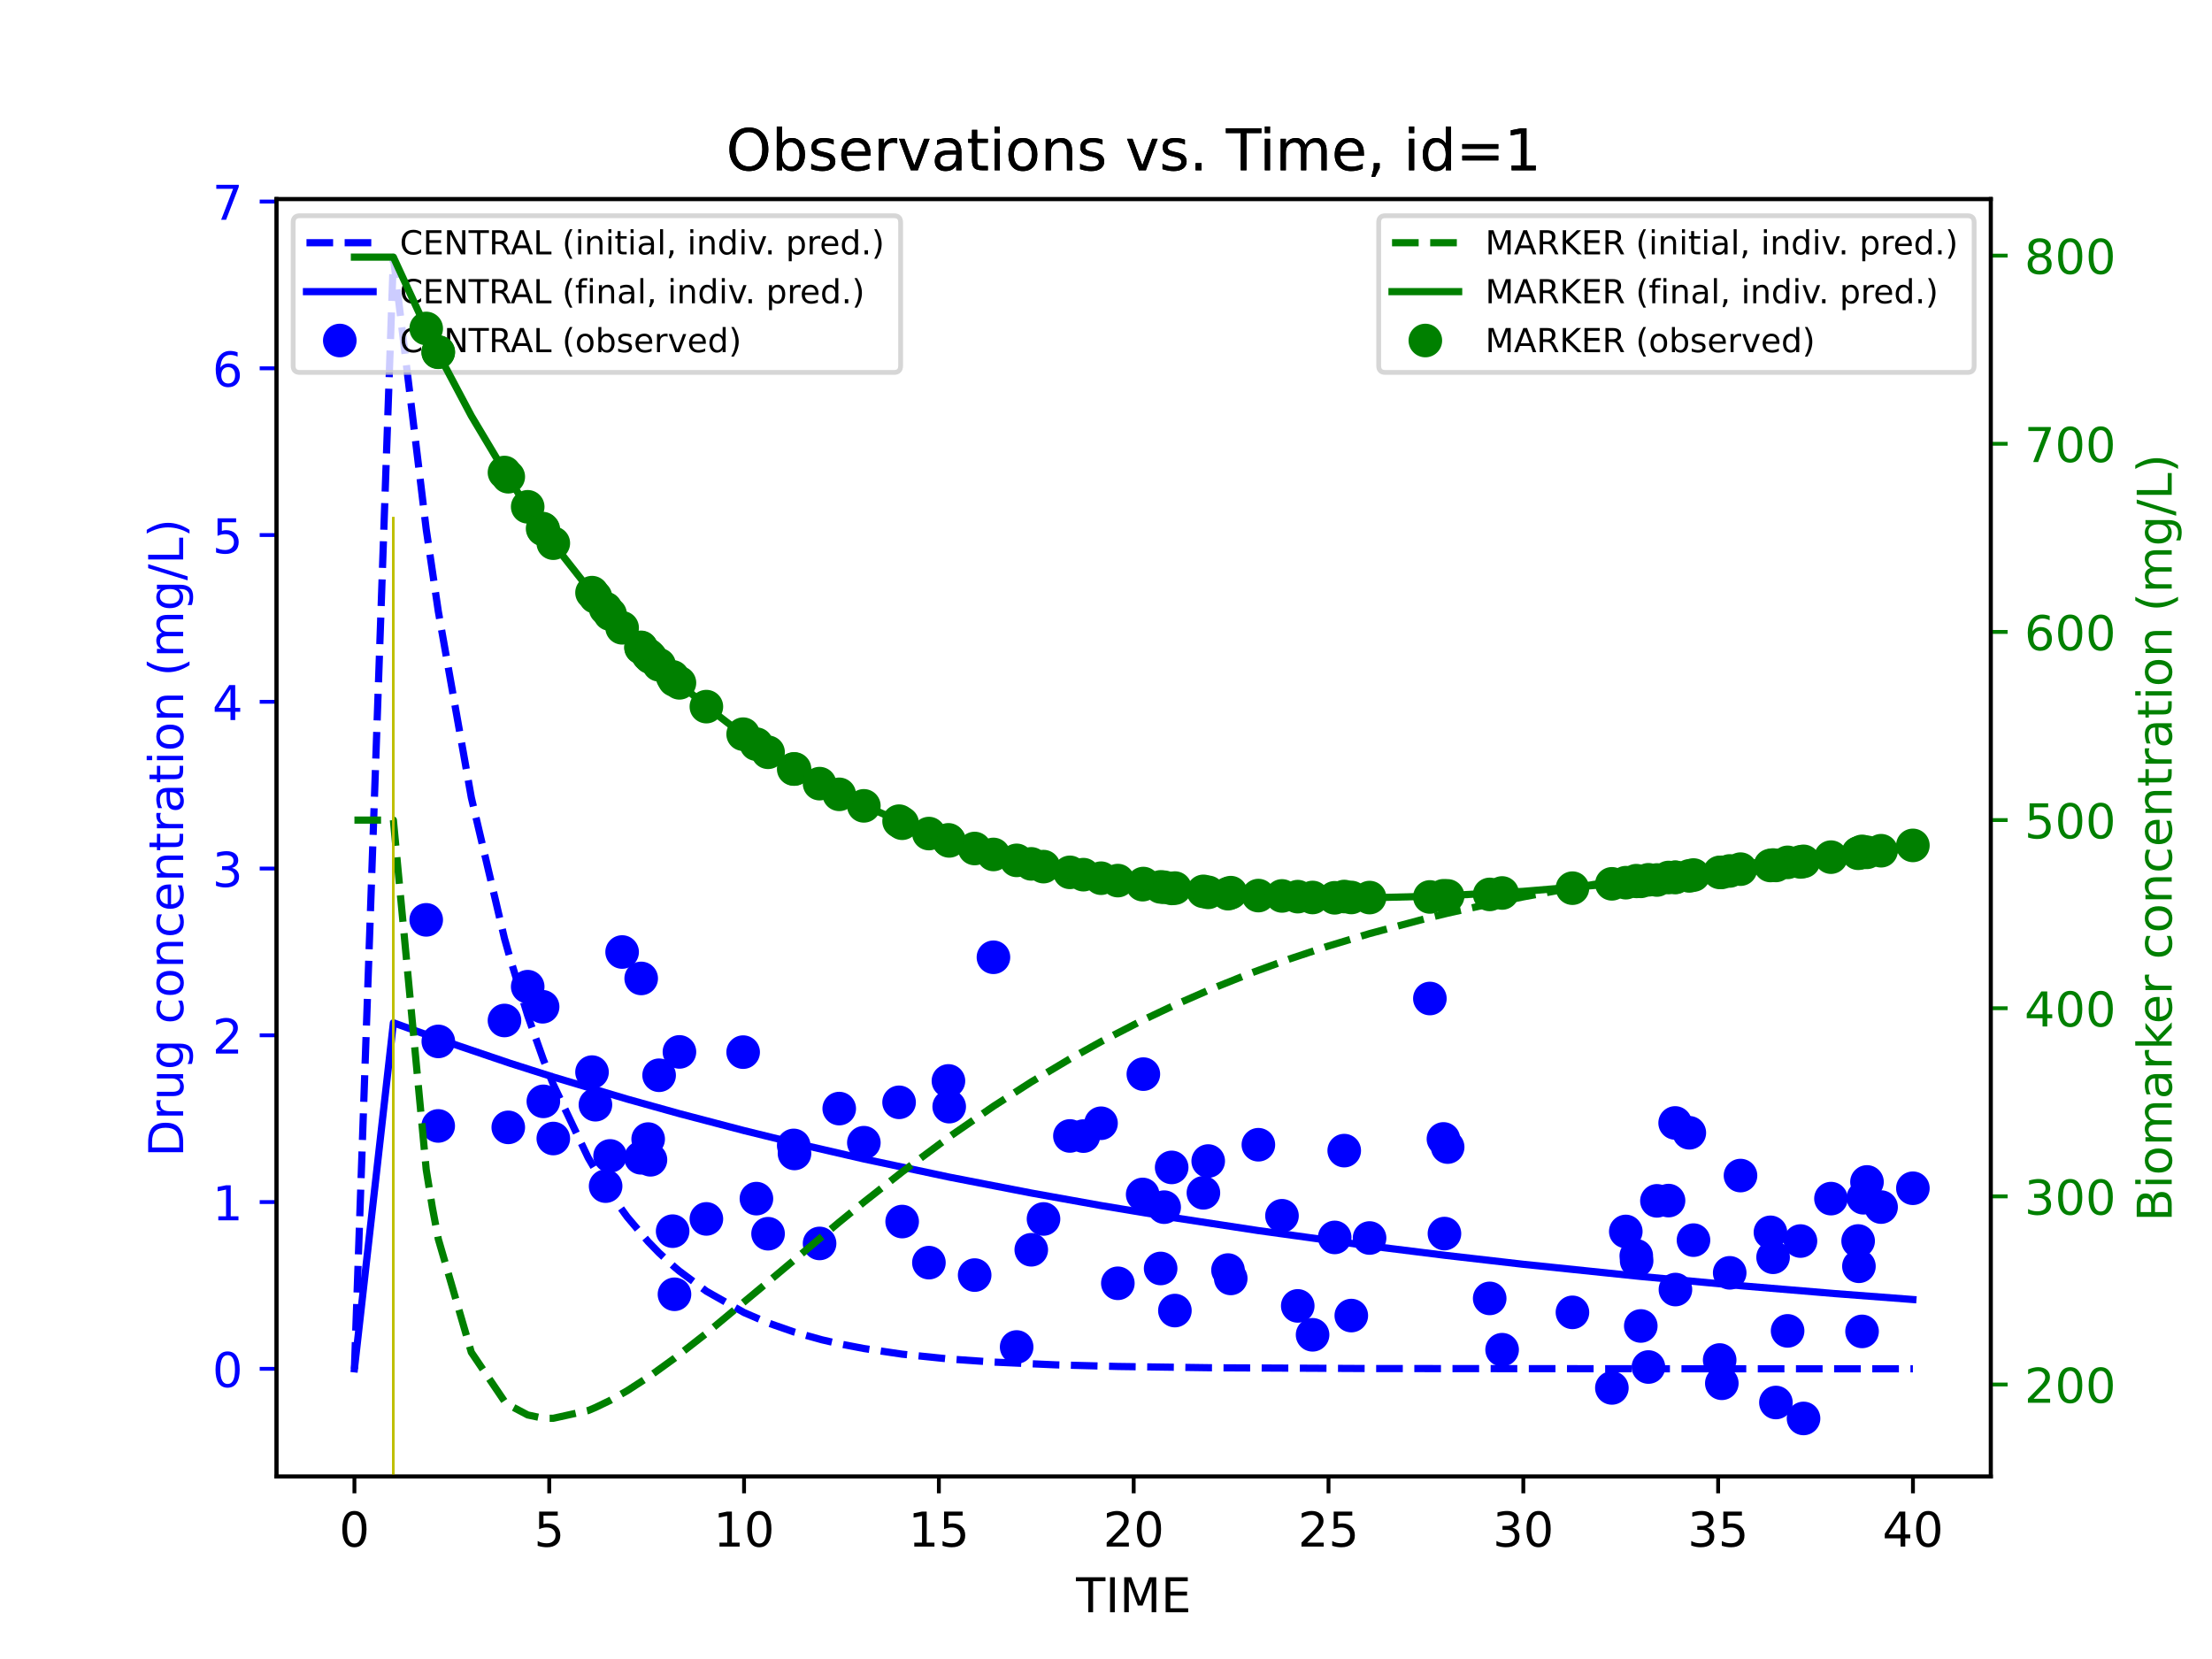 <?xml version="1.0" encoding="utf-8" standalone="no"?>
<!DOCTYPE svg PUBLIC "-//W3C//DTD SVG 1.1//EN"
  "http://www.w3.org/Graphics/SVG/1.1/DTD/svg11.dtd">
<!-- Created with matplotlib (https://matplotlib.org/) -->
<svg height="345.6pt" version="1.1" viewBox="0 0 460.8 345.6" width="460.8pt" xmlns="http://www.w3.org/2000/svg" xmlns:xlink="http://www.w3.org/1999/xlink">
 <defs>
  <style type="text/css">*{stroke-linecap:butt;stroke-linejoin:round;}</style>
 </defs>
 <g id="figure_1">
  <g id="patch_1">
   <path d="M 0 345.6 
L 460.8 345.6 
L 460.8 0 
L 0 0 
z
" style="fill:#ffffff;"/>
  </g>
  <g id="axes_1">
   <g id="patch_2">
    <path d="M 57.6 307.584 
L 414.72 307.584 
L 414.72 41.472 
L 57.6 41.472 
z
" style="fill:#ffffff;"/>
   </g>
   <g id="matplotlib.axis_1">
    <g id="xtick_1">
     <g id="line2d_1">
      <defs>
       <path d="M 0 0 
L 0 3.5 
" id="m521ce750ee" style="stroke:#000000;stroke-width:0.8;"/>
      </defs>
      <g>
       <use style="stroke:#000000;stroke-width:0.8;" x="73.833" xlink:href="#m521ce750ee" y="307.584"/>
      </g>
     </g>
     <g id="text_1">
      <!-- 0 -->
      <g transform="translate(70.651 322.182)scale(0.1 -0.1)">
       <defs>
        <path d="M 31.781 66.406 
Q 24.172 66.406 20.328 58.906 
Q 16.5 51.422 16.5 36.375 
Q 16.5 21.391 20.328 13.891 
Q 24.172 6.391 31.781 6.391 
Q 39.453 6.391 43.281 13.891 
Q 47.125 21.391 47.125 36.375 
Q 47.125 51.422 43.281 58.906 
Q 39.453 66.406 31.781 66.406 
z
M 31.781 74.219 
Q 44.047 74.219 50.516 64.516 
Q 56.984 54.828 56.984 36.375 
Q 56.984 17.969 50.516 8.266 
Q 44.047 -1.422 31.781 -1.422 
Q 19.531 -1.422 13.062 8.266 
Q 6.594 17.969 6.594 36.375 
Q 6.594 54.828 13.062 64.516 
Q 19.531 74.219 31.781 74.219 
z
" id="DejaVuSans-48"/>
       </defs>
       <use xlink:href="#DejaVuSans-48"/>
      </g>
     </g>
    </g>
    <g id="xtick_2">
     <g id="line2d_2">
      <g>
       <use style="stroke:#000000;stroke-width:0.8;" x="114.417" xlink:href="#m521ce750ee" y="307.584"/>
      </g>
     </g>
     <g id="text_2">
      <!-- 5 -->
      <g transform="translate(111.235 322.182)scale(0.1 -0.1)">
       <defs>
        <path d="M 10.797 72.906 
L 49.516 72.906 
L 49.516 64.594 
L 19.828 64.594 
L 19.828 46.734 
Q 21.969 47.469 24.109 47.828 
Q 26.266 48.188 28.422 48.188 
Q 40.625 48.188 47.75 41.5 
Q 54.891 34.812 54.891 23.391 
Q 54.891 11.625 47.562 5.094 
Q 40.234 -1.422 26.906 -1.422 
Q 22.312 -1.422 17.547 -0.641 
Q 12.797 0.141 7.719 1.703 
L 7.719 11.625 
Q 12.109 9.234 16.797 8.062 
Q 21.484 6.891 26.703 6.891 
Q 35.156 6.891 40.078 11.328 
Q 45.016 15.766 45.016 23.391 
Q 45.016 31 40.078 35.438 
Q 35.156 39.891 26.703 39.891 
Q 22.75 39.891 18.812 39.016 
Q 14.891 38.141 10.797 36.281 
z
" id="DejaVuSans-53"/>
       </defs>
       <use xlink:href="#DejaVuSans-53"/>
      </g>
     </g>
    </g>
    <g id="xtick_3">
     <g id="line2d_3">
      <g>
       <use style="stroke:#000000;stroke-width:0.8;" x="155.001" xlink:href="#m521ce750ee" y="307.584"/>
      </g>
     </g>
     <g id="text_3">
      <!-- 10 -->
      <g transform="translate(148.638 322.182)scale(0.1 -0.1)">
       <defs>
        <path d="M 12.406 8.297 
L 28.516 8.297 
L 28.516 63.922 
L 10.984 60.406 
L 10.984 69.391 
L 28.422 72.906 
L 38.281 72.906 
L 38.281 8.297 
L 54.391 8.297 
L 54.391 0 
L 12.406 0 
z
" id="DejaVuSans-49"/>
       </defs>
       <use xlink:href="#DejaVuSans-49"/>
       <use x="63.623" xlink:href="#DejaVuSans-48"/>
      </g>
     </g>
    </g>
    <g id="xtick_4">
     <g id="line2d_4">
      <g>
       <use style="stroke:#000000;stroke-width:0.8;" x="195.584" xlink:href="#m521ce750ee" y="307.584"/>
      </g>
     </g>
     <g id="text_4">
      <!-- 15 -->
      <g transform="translate(189.222 322.182)scale(0.1 -0.1)">
       <use xlink:href="#DejaVuSans-49"/>
       <use x="63.623" xlink:href="#DejaVuSans-53"/>
      </g>
     </g>
    </g>
    <g id="xtick_5">
     <g id="line2d_5">
      <g>
       <use style="stroke:#000000;stroke-width:0.8;" x="236.168" xlink:href="#m521ce750ee" y="307.584"/>
      </g>
     </g>
     <g id="text_5">
      <!-- 20 -->
      <g transform="translate(229.806 322.182)scale(0.1 -0.1)">
       <defs>
        <path d="M 19.188 8.297 
L 53.609 8.297 
L 53.609 0 
L 7.328 0 
L 7.328 8.297 
Q 12.938 14.109 22.625 23.891 
Q 32.328 33.688 34.812 36.531 
Q 39.547 41.844 41.422 45.531 
Q 43.312 49.219 43.312 52.781 
Q 43.312 58.594 39.234 62.25 
Q 35.156 65.922 28.609 65.922 
Q 23.969 65.922 18.812 64.312 
Q 13.672 62.703 7.812 59.422 
L 7.812 69.391 
Q 13.766 71.781 18.938 73 
Q 24.125 74.219 28.422 74.219 
Q 39.75 74.219 46.484 68.547 
Q 53.219 62.891 53.219 53.422 
Q 53.219 48.922 51.531 44.891 
Q 49.859 40.875 45.406 35.406 
Q 44.188 33.984 37.641 27.219 
Q 31.109 20.453 19.188 8.297 
z
" id="DejaVuSans-50"/>
       </defs>
       <use xlink:href="#DejaVuSans-50"/>
       <use x="63.623" xlink:href="#DejaVuSans-48"/>
      </g>
     </g>
    </g>
    <g id="xtick_6">
     <g id="line2d_6">
      <g>
       <use style="stroke:#000000;stroke-width:0.8;" x="276.752" xlink:href="#m521ce750ee" y="307.584"/>
      </g>
     </g>
     <g id="text_6">
      <!-- 25 -->
      <g transform="translate(270.39 322.182)scale(0.1 -0.1)">
       <use xlink:href="#DejaVuSans-50"/>
       <use x="63.623" xlink:href="#DejaVuSans-53"/>
      </g>
     </g>
    </g>
    <g id="xtick_7">
     <g id="line2d_7">
      <g>
       <use style="stroke:#000000;stroke-width:0.8;" x="317.336" xlink:href="#m521ce750ee" y="307.584"/>
      </g>
     </g>
     <g id="text_7">
      <!-- 30 -->
      <g transform="translate(310.974 322.182)scale(0.1 -0.1)">
       <defs>
        <path d="M 40.578 39.312 
Q 47.656 37.797 51.625 33 
Q 55.609 28.219 55.609 21.188 
Q 55.609 10.406 48.188 4.484 
Q 40.766 -1.422 27.094 -1.422 
Q 22.516 -1.422 17.656 -0.516 
Q 12.797 0.391 7.625 2.203 
L 7.625 11.719 
Q 11.719 9.328 16.594 8.109 
Q 21.484 6.891 26.812 6.891 
Q 36.078 6.891 40.938 10.547 
Q 45.797 14.203 45.797 21.188 
Q 45.797 27.641 41.281 31.266 
Q 36.766 34.906 28.719 34.906 
L 20.219 34.906 
L 20.219 43.016 
L 29.109 43.016 
Q 36.375 43.016 40.234 45.922 
Q 44.094 48.828 44.094 54.297 
Q 44.094 59.906 40.109 62.906 
Q 36.141 65.922 28.719 65.922 
Q 24.656 65.922 20.016 65.031 
Q 15.375 64.156 9.812 62.312 
L 9.812 71.094 
Q 15.438 72.656 20.344 73.438 
Q 25.25 74.219 29.594 74.219 
Q 40.828 74.219 47.359 69.109 
Q 53.906 64.016 53.906 55.328 
Q 53.906 49.266 50.438 45.094 
Q 46.969 40.922 40.578 39.312 
z
" id="DejaVuSans-51"/>
       </defs>
       <use xlink:href="#DejaVuSans-51"/>
       <use x="63.623" xlink:href="#DejaVuSans-48"/>
      </g>
     </g>
    </g>
    <g id="xtick_8">
     <g id="line2d_8">
      <g>
       <use style="stroke:#000000;stroke-width:0.8;" x="357.92" xlink:href="#m521ce750ee" y="307.584"/>
      </g>
     </g>
     <g id="text_8">
      <!-- 35 -->
      <g transform="translate(351.558 322.182)scale(0.1 -0.1)">
       <use xlink:href="#DejaVuSans-51"/>
       <use x="63.623" xlink:href="#DejaVuSans-53"/>
      </g>
     </g>
    </g>
    <g id="xtick_9">
     <g id="line2d_9">
      <g>
       <use style="stroke:#000000;stroke-width:0.8;" x="398.504" xlink:href="#m521ce750ee" y="307.584"/>
      </g>
     </g>
     <g id="text_9">
      <!-- 40 -->
      <g transform="translate(392.141 322.182)scale(0.1 -0.1)">
       <defs>
        <path d="M 37.797 64.312 
L 12.891 25.391 
L 37.797 25.391 
z
M 35.203 72.906 
L 47.609 72.906 
L 47.609 25.391 
L 58.016 25.391 
L 58.016 17.188 
L 47.609 17.188 
L 47.609 0 
L 37.797 0 
L 37.797 17.188 
L 4.891 17.188 
L 4.891 26.703 
z
" id="DejaVuSans-52"/>
       </defs>
       <use xlink:href="#DejaVuSans-52"/>
       <use x="63.623" xlink:href="#DejaVuSans-48"/>
      </g>
     </g>
    </g>
    <g id="text_10">
     <!-- TIME -->
     <g transform="translate(224.158 335.861)scale(0.1 -0.1)">
      <defs>
       <path d="M -0.297 72.906 
L 61.375 72.906 
L 61.375 64.594 
L 35.5 64.594 
L 35.5 0 
L 25.594 0 
L 25.594 64.594 
L -0.297 64.594 
z
" id="DejaVuSans-84"/>
       <path d="M 9.812 72.906 
L 19.672 72.906 
L 19.672 0 
L 9.812 0 
z
" id="DejaVuSans-73"/>
       <path d="M 9.812 72.906 
L 24.516 72.906 
L 43.109 23.297 
L 61.812 72.906 
L 76.516 72.906 
L 76.516 0 
L 66.891 0 
L 66.891 64.016 
L 48.094 14.016 
L 38.188 14.016 
L 19.391 64.016 
L 19.391 0 
L 9.812 0 
z
" id="DejaVuSans-77"/>
       <path d="M 9.812 72.906 
L 55.906 72.906 
L 55.906 64.594 
L 19.672 64.594 
L 19.672 43.016 
L 54.391 43.016 
L 54.391 34.719 
L 19.672 34.719 
L 19.672 8.297 
L 56.781 8.297 
L 56.781 0 
L 9.812 0 
z
" id="DejaVuSans-69"/>
      </defs>
      <use xlink:href="#DejaVuSans-84"/>
      <use x="61.084" xlink:href="#DejaVuSans-73"/>
      <use x="90.576" xlink:href="#DejaVuSans-77"/>
      <use x="176.855" xlink:href="#DejaVuSans-69"/>
     </g>
    </g>
   </g>
   <g id="matplotlib.axis_2">
    <g id="ytick_1">
     <g id="line2d_10">
      <defs>
       <path d="M 0 0 
L -3.5 0 
" id="me5e2a490ef" style="stroke:#0000ff;stroke-width:0.8;"/>
      </defs>
      <g>
       <use style="fill:#0000ff;stroke:#0000ff;stroke-width:0.8;" x="57.6" xlink:href="#me5e2a490ef" y="285.148"/>
      </g>
     </g>
     <g id="text_11">
      <!-- 0 -->
      <g style="fill:#0000ff;" transform="translate(44.237 288.947)scale(0.1 -0.1)">
       <use xlink:href="#DejaVuSans-48"/>
      </g>
     </g>
    </g>
    <g id="ytick_2">
     <g id="line2d_11">
      <g>
       <use style="fill:#0000ff;stroke:#0000ff;stroke-width:0.8;" x="57.6" xlink:href="#me5e2a490ef" y="250.411"/>
      </g>
     </g>
     <g id="text_12">
      <!-- 1 -->
      <g style="fill:#0000ff;" transform="translate(44.237 254.21)scale(0.1 -0.1)">
       <use xlink:href="#DejaVuSans-49"/>
      </g>
     </g>
    </g>
    <g id="ytick_3">
     <g id="line2d_12">
      <g>
       <use style="fill:#0000ff;stroke:#0000ff;stroke-width:0.8;" x="57.6" xlink:href="#me5e2a490ef" y="215.674"/>
      </g>
     </g>
     <g id="text_13">
      <!-- 2 -->
      <g style="fill:#0000ff;" transform="translate(44.237 219.473)scale(0.1 -0.1)">
       <use xlink:href="#DejaVuSans-50"/>
      </g>
     </g>
    </g>
    <g id="ytick_4">
     <g id="line2d_13">
      <g>
       <use style="fill:#0000ff;stroke:#0000ff;stroke-width:0.8;" x="57.6" xlink:href="#me5e2a490ef" y="180.937"/>
      </g>
     </g>
     <g id="text_14">
      <!-- 3 -->
      <g style="fill:#0000ff;" transform="translate(44.237 184.736)scale(0.1 -0.1)">
       <use xlink:href="#DejaVuSans-51"/>
      </g>
     </g>
    </g>
    <g id="ytick_5">
     <g id="line2d_14">
      <g>
       <use style="fill:#0000ff;stroke:#0000ff;stroke-width:0.8;" x="57.6" xlink:href="#me5e2a490ef" y="146.2"/>
      </g>
     </g>
     <g id="text_15">
      <!-- 4 -->
      <g style="fill:#0000ff;" transform="translate(44.237 149.999)scale(0.1 -0.1)">
       <use xlink:href="#DejaVuSans-52"/>
      </g>
     </g>
    </g>
    <g id="ytick_6">
     <g id="line2d_15">
      <g>
       <use style="fill:#0000ff;stroke:#0000ff;stroke-width:0.8;" x="57.6" xlink:href="#me5e2a490ef" y="111.463"/>
      </g>
     </g>
     <g id="text_16">
      <!-- 5 -->
      <g style="fill:#0000ff;" transform="translate(44.237 115.262)scale(0.1 -0.1)">
       <use xlink:href="#DejaVuSans-53"/>
      </g>
     </g>
    </g>
    <g id="ytick_7">
     <g id="line2d_16">
      <g>
       <use style="fill:#0000ff;stroke:#0000ff;stroke-width:0.8;" x="57.6" xlink:href="#me5e2a490ef" y="76.726"/>
      </g>
     </g>
     <g id="text_17">
      <!-- 6 -->
      <g style="fill:#0000ff;" transform="translate(44.237 80.525)scale(0.1 -0.1)">
       <defs>
        <path d="M 33.016 40.375 
Q 26.375 40.375 22.484 35.828 
Q 18.609 31.297 18.609 23.391 
Q 18.609 15.531 22.484 10.953 
Q 26.375 6.391 33.016 6.391 
Q 39.656 6.391 43.531 10.953 
Q 47.406 15.531 47.406 23.391 
Q 47.406 31.297 43.531 35.828 
Q 39.656 40.375 33.016 40.375 
z
M 52.594 71.297 
L 52.594 62.312 
Q 48.875 64.062 45.094 64.984 
Q 41.312 65.922 37.594 65.922 
Q 27.828 65.922 22.672 59.328 
Q 17.531 52.734 16.797 39.406 
Q 19.672 43.656 24.016 45.922 
Q 28.375 48.188 33.594 48.188 
Q 44.578 48.188 50.953 41.516 
Q 57.328 34.859 57.328 23.391 
Q 57.328 12.156 50.688 5.359 
Q 44.047 -1.422 33.016 -1.422 
Q 20.359 -1.422 13.672 8.266 
Q 6.984 17.969 6.984 36.375 
Q 6.984 53.656 15.188 63.938 
Q 23.391 74.219 37.203 74.219 
Q 40.922 74.219 44.703 73.484 
Q 48.484 72.75 52.594 71.297 
z
" id="DejaVuSans-54"/>
       </defs>
       <use xlink:href="#DejaVuSans-54"/>
      </g>
     </g>
    </g>
    <g id="ytick_8">
     <g id="line2d_17">
      <g>
       <use style="fill:#0000ff;stroke:#0000ff;stroke-width:0.8;" x="57.6" xlink:href="#me5e2a490ef" y="41.989"/>
      </g>
     </g>
     <g id="text_18">
      <!-- 7 -->
      <g style="fill:#0000ff;" transform="translate(44.237 45.788)scale(0.1 -0.1)">
       <defs>
        <path d="M 8.203 72.906 
L 55.078 72.906 
L 55.078 68.703 
L 28.609 0 
L 18.312 0 
L 43.219 64.594 
L 8.203 64.594 
z
" id="DejaVuSans-55"/>
       </defs>
       <use xlink:href="#DejaVuSans-55"/>
      </g>
     </g>
    </g>
    <g id="text_19">
     <!-- Drug concentration (mg/L) -->
     <g style="fill:#0000ff;" transform="translate(38.158 241)rotate(-90)scale(0.1 -0.1)">
      <defs>
       <path d="M 19.672 64.797 
L 19.672 8.109 
L 31.594 8.109 
Q 46.688 8.109 53.688 14.938 
Q 60.688 21.781 60.688 36.531 
Q 60.688 51.172 53.688 57.984 
Q 46.688 64.797 31.594 64.797 
z
M 9.812 72.906 
L 30.078 72.906 
Q 51.266 72.906 61.172 64.094 
Q 71.094 55.281 71.094 36.531 
Q 71.094 17.672 61.125 8.828 
Q 51.172 0 30.078 0 
L 9.812 0 
z
" id="DejaVuSans-68"/>
       <path d="M 41.109 46.297 
Q 39.594 47.172 37.812 47.578 
Q 36.031 48 33.891 48 
Q 26.266 48 22.188 43.047 
Q 18.109 38.094 18.109 28.812 
L 18.109 0 
L 9.078 0 
L 9.078 54.688 
L 18.109 54.688 
L 18.109 46.188 
Q 20.953 51.172 25.484 53.578 
Q 30.031 56 36.531 56 
Q 37.453 56 38.578 55.875 
Q 39.703 55.766 41.062 55.516 
z
" id="DejaVuSans-114"/>
       <path d="M 8.5 21.578 
L 8.5 54.688 
L 17.484 54.688 
L 17.484 21.922 
Q 17.484 14.156 20.5 10.266 
Q 23.531 6.391 29.594 6.391 
Q 36.859 6.391 41.078 11.031 
Q 45.312 15.672 45.312 23.688 
L 45.312 54.688 
L 54.297 54.688 
L 54.297 0 
L 45.312 0 
L 45.312 8.406 
Q 42.047 3.422 37.719 1 
Q 33.406 -1.422 27.688 -1.422 
Q 18.266 -1.422 13.375 4.438 
Q 8.5 10.297 8.5 21.578 
z
M 31.109 56 
z
" id="DejaVuSans-117"/>
       <path d="M 45.406 27.984 
Q 45.406 37.75 41.375 43.109 
Q 37.359 48.484 30.078 48.484 
Q 22.859 48.484 18.828 43.109 
Q 14.797 37.75 14.797 27.984 
Q 14.797 18.266 18.828 12.891 
Q 22.859 7.516 30.078 7.516 
Q 37.359 7.516 41.375 12.891 
Q 45.406 18.266 45.406 27.984 
z
M 54.391 6.781 
Q 54.391 -7.172 48.188 -13.984 
Q 42 -20.797 29.203 -20.797 
Q 24.469 -20.797 20.266 -20.094 
Q 16.062 -19.391 12.109 -17.922 
L 12.109 -9.188 
Q 16.062 -11.328 19.922 -12.344 
Q 23.781 -13.375 27.781 -13.375 
Q 36.625 -13.375 41.016 -8.766 
Q 45.406 -4.156 45.406 5.172 
L 45.406 9.625 
Q 42.625 4.781 38.281 2.391 
Q 33.938 0 27.875 0 
Q 17.828 0 11.672 7.656 
Q 5.516 15.328 5.516 27.984 
Q 5.516 40.672 11.672 48.328 
Q 17.828 56 27.875 56 
Q 33.938 56 38.281 53.609 
Q 42.625 51.219 45.406 46.391 
L 45.406 54.688 
L 54.391 54.688 
z
" id="DejaVuSans-103"/>
       <path id="DejaVuSans-32"/>
       <path d="M 48.781 52.594 
L 48.781 44.188 
Q 44.969 46.297 41.141 47.344 
Q 37.312 48.391 33.406 48.391 
Q 24.656 48.391 19.812 42.844 
Q 14.984 37.312 14.984 27.297 
Q 14.984 17.281 19.812 11.734 
Q 24.656 6.203 33.406 6.203 
Q 37.312 6.203 41.141 7.25 
Q 44.969 8.297 48.781 10.406 
L 48.781 2.094 
Q 45.016 0.344 40.984 -0.531 
Q 36.969 -1.422 32.422 -1.422 
Q 20.062 -1.422 12.781 6.344 
Q 5.516 14.109 5.516 27.297 
Q 5.516 40.672 12.859 48.328 
Q 20.219 56 33.016 56 
Q 37.156 56 41.109 55.141 
Q 45.062 54.297 48.781 52.594 
z
" id="DejaVuSans-99"/>
       <path d="M 30.609 48.391 
Q 23.391 48.391 19.188 42.75 
Q 14.984 37.109 14.984 27.297 
Q 14.984 17.484 19.156 11.844 
Q 23.344 6.203 30.609 6.203 
Q 37.797 6.203 41.984 11.859 
Q 46.188 17.531 46.188 27.297 
Q 46.188 37.016 41.984 42.703 
Q 37.797 48.391 30.609 48.391 
z
M 30.609 56 
Q 42.328 56 49.016 48.375 
Q 55.719 40.766 55.719 27.297 
Q 55.719 13.875 49.016 6.219 
Q 42.328 -1.422 30.609 -1.422 
Q 18.844 -1.422 12.172 6.219 
Q 5.516 13.875 5.516 27.297 
Q 5.516 40.766 12.172 48.375 
Q 18.844 56 30.609 56 
z
" id="DejaVuSans-111"/>
       <path d="M 54.891 33.016 
L 54.891 0 
L 45.906 0 
L 45.906 32.719 
Q 45.906 40.484 42.875 44.328 
Q 39.844 48.188 33.797 48.188 
Q 26.516 48.188 22.312 43.547 
Q 18.109 38.922 18.109 30.906 
L 18.109 0 
L 9.078 0 
L 9.078 54.688 
L 18.109 54.688 
L 18.109 46.188 
Q 21.344 51.125 25.703 53.562 
Q 30.078 56 35.797 56 
Q 45.219 56 50.047 50.172 
Q 54.891 44.344 54.891 33.016 
z
" id="DejaVuSans-110"/>
       <path d="M 56.203 29.594 
L 56.203 25.203 
L 14.891 25.203 
Q 15.484 15.922 20.484 11.062 
Q 25.484 6.203 34.422 6.203 
Q 39.594 6.203 44.453 7.469 
Q 49.312 8.734 54.109 11.281 
L 54.109 2.781 
Q 49.266 0.734 44.188 -0.344 
Q 39.109 -1.422 33.891 -1.422 
Q 20.797 -1.422 13.156 6.188 
Q 5.516 13.812 5.516 26.812 
Q 5.516 40.234 12.766 48.109 
Q 20.016 56 32.328 56 
Q 43.359 56 49.781 48.891 
Q 56.203 41.797 56.203 29.594 
z
M 47.219 32.234 
Q 47.125 39.594 43.094 43.984 
Q 39.062 48.391 32.422 48.391 
Q 24.906 48.391 20.391 44.141 
Q 15.875 39.891 15.188 32.172 
z
" id="DejaVuSans-101"/>
       <path d="M 18.312 70.219 
L 18.312 54.688 
L 36.812 54.688 
L 36.812 47.703 
L 18.312 47.703 
L 18.312 18.016 
Q 18.312 11.328 20.141 9.422 
Q 21.969 7.516 27.594 7.516 
L 36.812 7.516 
L 36.812 0 
L 27.594 0 
Q 17.188 0 13.234 3.875 
Q 9.281 7.766 9.281 18.016 
L 9.281 47.703 
L 2.688 47.703 
L 2.688 54.688 
L 9.281 54.688 
L 9.281 70.219 
z
" id="DejaVuSans-116"/>
       <path d="M 34.281 27.484 
Q 23.391 27.484 19.188 25 
Q 14.984 22.516 14.984 16.5 
Q 14.984 11.719 18.141 8.906 
Q 21.297 6.109 26.703 6.109 
Q 34.188 6.109 38.703 11.406 
Q 43.219 16.703 43.219 25.484 
L 43.219 27.484 
z
M 52.203 31.203 
L 52.203 0 
L 43.219 0 
L 43.219 8.297 
Q 40.141 3.328 35.547 0.953 
Q 30.953 -1.422 24.312 -1.422 
Q 15.922 -1.422 10.953 3.297 
Q 6 8.016 6 15.922 
Q 6 25.141 12.172 29.828 
Q 18.359 34.516 30.609 34.516 
L 43.219 34.516 
L 43.219 35.406 
Q 43.219 41.609 39.141 45 
Q 35.062 48.391 27.688 48.391 
Q 23 48.391 18.547 47.266 
Q 14.109 46.141 10.016 43.891 
L 10.016 52.203 
Q 14.938 54.109 19.578 55.047 
Q 24.219 56 28.609 56 
Q 40.484 56 46.344 49.844 
Q 52.203 43.703 52.203 31.203 
z
" id="DejaVuSans-97"/>
       <path d="M 9.422 54.688 
L 18.406 54.688 
L 18.406 0 
L 9.422 0 
z
M 9.422 75.984 
L 18.406 75.984 
L 18.406 64.594 
L 9.422 64.594 
z
" id="DejaVuSans-105"/>
       <path d="M 31 75.875 
Q 24.469 64.656 21.281 53.656 
Q 18.109 42.672 18.109 31.391 
Q 18.109 20.125 21.312 9.062 
Q 24.516 -2 31 -13.188 
L 23.188 -13.188 
Q 15.875 -1.703 12.234 9.375 
Q 8.594 20.453 8.594 31.391 
Q 8.594 42.281 12.203 53.312 
Q 15.828 64.359 23.188 75.875 
z
" id="DejaVuSans-40"/>
       <path d="M 52 44.188 
Q 55.375 50.25 60.062 53.125 
Q 64.75 56 71.094 56 
Q 79.641 56 84.281 50.016 
Q 88.922 44.047 88.922 33.016 
L 88.922 0 
L 79.891 0 
L 79.891 32.719 
Q 79.891 40.578 77.094 44.375 
Q 74.312 48.188 68.609 48.188 
Q 61.625 48.188 57.562 43.547 
Q 53.516 38.922 53.516 30.906 
L 53.516 0 
L 44.484 0 
L 44.484 32.719 
Q 44.484 40.625 41.703 44.406 
Q 38.922 48.188 33.109 48.188 
Q 26.219 48.188 22.156 43.531 
Q 18.109 38.875 18.109 30.906 
L 18.109 0 
L 9.078 0 
L 9.078 54.688 
L 18.109 54.688 
L 18.109 46.188 
Q 21.188 51.219 25.484 53.609 
Q 29.781 56 35.688 56 
Q 41.656 56 45.828 52.969 
Q 50 49.953 52 44.188 
z
" id="DejaVuSans-109"/>
       <path d="M 25.391 72.906 
L 33.688 72.906 
L 8.297 -9.281 
L 0 -9.281 
z
" id="DejaVuSans-47"/>
       <path d="M 9.812 72.906 
L 19.672 72.906 
L 19.672 8.297 
L 55.172 8.297 
L 55.172 0 
L 9.812 0 
z
" id="DejaVuSans-76"/>
       <path d="M 8.016 75.875 
L 15.828 75.875 
Q 23.141 64.359 26.781 53.312 
Q 30.422 42.281 30.422 31.391 
Q 30.422 20.453 26.781 9.375 
Q 23.141 -1.703 15.828 -13.188 
L 8.016 -13.188 
Q 14.5 -2 17.703 9.062 
Q 20.906 20.125 20.906 31.391 
Q 20.906 42.672 17.703 53.656 
Q 14.5 64.656 8.016 75.875 
z
" id="DejaVuSans-41"/>
      </defs>
      <use xlink:href="#DejaVuSans-68"/>
      <use x="77.002" xlink:href="#DejaVuSans-114"/>
      <use x="118.115" xlink:href="#DejaVuSans-117"/>
      <use x="181.494" xlink:href="#DejaVuSans-103"/>
      <use x="244.971" xlink:href="#DejaVuSans-32"/>
      <use x="276.758" xlink:href="#DejaVuSans-99"/>
      <use x="331.738" xlink:href="#DejaVuSans-111"/>
      <use x="392.92" xlink:href="#DejaVuSans-110"/>
      <use x="456.299" xlink:href="#DejaVuSans-99"/>
      <use x="511.279" xlink:href="#DejaVuSans-101"/>
      <use x="572.803" xlink:href="#DejaVuSans-110"/>
      <use x="636.182" xlink:href="#DejaVuSans-116"/>
      <use x="675.391" xlink:href="#DejaVuSans-114"/>
      <use x="716.504" xlink:href="#DejaVuSans-97"/>
      <use x="777.783" xlink:href="#DejaVuSans-116"/>
      <use x="816.992" xlink:href="#DejaVuSans-105"/>
      <use x="844.775" xlink:href="#DejaVuSans-111"/>
      <use x="905.957" xlink:href="#DejaVuSans-110"/>
      <use x="969.336" xlink:href="#DejaVuSans-32"/>
      <use x="1001.123" xlink:href="#DejaVuSans-40"/>
      <use x="1040.137" xlink:href="#DejaVuSans-109"/>
      <use x="1137.549" xlink:href="#DejaVuSans-103"/>
      <use x="1201.025" xlink:href="#DejaVuSans-47"/>
      <use x="1234.717" xlink:href="#DejaVuSans-76"/>
      <use x="1290.43" xlink:href="#DejaVuSans-41"/>
     </g>
    </g>
   </g>
   <g id="line2d_18">
    <path clip-path="url(#pee0d3b6ad0)" d="M 73.833 285.148 
L 81.95 53.568 
L 88.787 110.244 
L 91.31 127.372 
L 98.183 166.137 
L 105.093 195.498 
L 106.3 199.766 
L 109.93 211.553 
L 113.191 220.739 
L 115.264 225.912 
L 122.533 241.188 
L 124.038 243.756 
L 127.091 248.576 
L 130.65 253.5 
L 135.025 258.662 
L 137.305 261.004 
L 140.507 263.941 
L 141.538 264.802 
L 147.151 268.982 
L 155.001 273.433 
L 160.003 275.592 
L 165.51 277.513 
L 171.234 279.108 
L 174.827 279.933 
L 179.956 280.92 
L 187.935 282.099 
L 197.735 283.105 
L 206.952 283.746 
L 219.935 284.323 
L 232.867 284.661 
L 252.402 284.928 
L 284.869 285.09 
L 352.785 285.145 
L 398.487 285.148 
L 398.487 285.148 
" style="fill:none;stroke:#0000ff;stroke-dasharray:5.55,2.4;stroke-dashoffset:0;stroke-width:1.5;"/>
   </g>
   <g id="line2d_19">
    <path clip-path="url(#pee0d3b6ad0)" d="M 81.95 307.584 
L 81.95 108 
" style="fill:none;stroke:#bfbf00;stroke-linecap:square;stroke-opacity:0.8;stroke-width:0.5;"/>
   </g>
   <g id="line2d_20">
    <path clip-path="url(#pee0d3b6ad0)" d="M 73.833 285.148 
L 81.95 213.062 
L 91.31 216.436 
L 106.3 221.513 
L 115.264 224.364 
L 130.65 228.958 
L 141.538 231.994 
L 155.001 235.523 
L 165.51 238.103 
L 179.956 241.431 
L 197.735 245.212 
L 214.831 248.528 
L 229.364 251.139 
L 244.753 253.7 
L 262.142 256.355 
L 284.869 259.492 
L 301.103 261.511 
L 317.336 263.377 
L 341.806 265.912 
L 362.578 267.837 
L 382.27 269.481 
L 398.487 270.714 
L 398.487 270.714 
" style="fill:none;stroke:#0000ff;stroke-linecap:square;stroke-width:1.5;"/>
   </g>
   <g id="line2d_21">
    <path clip-path="url(#pee0d3b6ad0)" d="M 81.95 307.584 
L 81.95 108 
" style="fill:none;stroke:#bfbf00;stroke-linecap:square;stroke-opacity:0.8;stroke-width:0.5;"/>
   </g>
   <g id="line2d_22">
    <defs>
     <path d="M 0 3 
C 0.796 3 1.559 2.684 2.121 2.121 
C 2.684 1.559 3 0.796 3 0 
C 3 -0.796 2.684 -1.559 2.121 -2.121 
C 1.559 -2.684 0.796 -3 0 -3 
C -0.796 -3 -1.559 -2.684 -2.121 -2.121 
C -2.684 -1.559 -3 -0.796 -3 0 
C -3 0.796 -2.684 1.559 -2.121 2.121 
C -1.559 2.684 -0.796 3 0 3 
z
" id="mb38ae3d321" style="stroke:#0000ff;"/>
    </defs>
    <g clip-path="url(#pee0d3b6ad0)">
     <use style="fill:#0000ff;stroke:#0000ff;" x="88.787" xlink:href="#mb38ae3d321" y="191.622"/>
     <use style="fill:#0000ff;stroke:#0000ff;" x="91.285" xlink:href="#mb38ae3d321" y="234.554"/>
     <use style="fill:#0000ff;stroke:#0000ff;" x="91.31" xlink:href="#mb38ae3d321" y="216.945"/>
     <use style="fill:#0000ff;stroke:#0000ff;" x="105.093" xlink:href="#mb38ae3d321" y="212.587"/>
     <use style="fill:#0000ff;stroke:#0000ff;" x="105.882" xlink:href="#mb38ae3d321" y="234.852"/>
     <use style="fill:#0000ff;stroke:#0000ff;" x="109.93" xlink:href="#mb38ae3d321" y="205.544"/>
     <use style="fill:#0000ff;stroke:#0000ff;" x="113.037" xlink:href="#mb38ae3d321" y="209.728"/>
     <use style="fill:#0000ff;stroke:#0000ff;" x="113.191" xlink:href="#mb38ae3d321" y="229.431"/>
     <use style="fill:#0000ff;stroke:#0000ff;" x="115.264" xlink:href="#mb38ae3d321" y="237.175"/>
     <use style="fill:#0000ff;stroke:#0000ff;" x="123.329" xlink:href="#mb38ae3d321" y="223.342"/>
     <use style="fill:#0000ff;stroke:#0000ff;" x="124.038" xlink:href="#mb38ae3d321" y="230.134"/>
     <use style="fill:#0000ff;stroke:#0000ff;" x="126.162" xlink:href="#mb38ae3d321" y="247.092"/>
     <use style="fill:#0000ff;stroke:#0000ff;" x="127.091" xlink:href="#mb38ae3d321" y="240.802"/>
     <use style="fill:#0000ff;stroke:#0000ff;" x="129.6" xlink:href="#mb38ae3d321" y="198.322"/>
     <use style="fill:#0000ff;stroke:#0000ff;" x="133.524" xlink:href="#mb38ae3d321" y="241.19"/>
     <use style="fill:#0000ff;stroke:#0000ff;" x="133.572" xlink:href="#mb38ae3d321" y="203.824"/>
     <use style="fill:#0000ff;stroke:#0000ff;" x="135.025" xlink:href="#mb38ae3d321" y="237.294"/>
     <use style="fill:#0000ff;stroke:#0000ff;" x="135.503" xlink:href="#mb38ae3d321" y="241.604"/>
     <use style="fill:#0000ff;stroke:#0000ff;" x="137.305" xlink:href="#mb38ae3d321" y="223.996"/>
     <use style="fill:#0000ff;stroke:#0000ff;" x="140.124" xlink:href="#mb38ae3d321" y="256.475"/>
     <use style="fill:#0000ff;stroke:#0000ff;" x="140.507" xlink:href="#mb38ae3d321" y="269.623"/>
     <use style="fill:#0000ff;stroke:#0000ff;" x="141.538" xlink:href="#mb38ae3d321" y="219.132"/>
     <use style="fill:#0000ff;stroke:#0000ff;" x="147.151" xlink:href="#mb38ae3d321" y="253.92"/>
     <use style="fill:#0000ff;stroke:#0000ff;" x="154.811" xlink:href="#mb38ae3d321" y="219.18"/>
     <use style="fill:#0000ff;stroke:#0000ff;" x="157.575" xlink:href="#mb38ae3d321" y="249.696"/>
     <use style="fill:#0000ff;stroke:#0000ff;" x="160.003" xlink:href="#mb38ae3d321" y="257.008"/>
     <use style="fill:#0000ff;stroke:#0000ff;" x="165.345" xlink:href="#mb38ae3d321" y="238.613"/>
     <use style="fill:#0000ff;stroke:#0000ff;" x="165.51" xlink:href="#mb38ae3d321" y="240.285"/>
     <use style="fill:#0000ff;stroke:#0000ff;" x="170.734" xlink:href="#mb38ae3d321" y="259.032"/>
     <use style="fill:#0000ff;stroke:#0000ff;" x="174.827" xlink:href="#mb38ae3d321" y="230.94"/>
     <use style="fill:#0000ff;stroke:#0000ff;" x="179.956" xlink:href="#mb38ae3d321" y="238.047"/>
     <use style="fill:#0000ff;stroke:#0000ff;" x="187.297" xlink:href="#mb38ae3d321" y="229.632"/>
     <use style="fill:#0000ff;stroke:#0000ff;" x="187.935" xlink:href="#mb38ae3d321" y="254.473"/>
     <use style="fill:#0000ff;stroke:#0000ff;" x="193.51" xlink:href="#mb38ae3d321" y="263.032"/>
     <use style="fill:#0000ff;stroke:#0000ff;" x="197.576" xlink:href="#mb38ae3d321" y="225.179"/>
     <use style="fill:#0000ff;stroke:#0000ff;" x="197.735" xlink:href="#mb38ae3d321" y="230.534"/>
     <use style="fill:#0000ff;stroke:#0000ff;" x="203.039" xlink:href="#mb38ae3d321" y="265.623"/>
     <use style="fill:#0000ff;stroke:#0000ff;" x="206.952" xlink:href="#mb38ae3d321" y="199.418"/>
     <use style="fill:#0000ff;stroke:#0000ff;" x="211.787" xlink:href="#mb38ae3d321" y="280.603"/>
     <use style="fill:#0000ff;stroke:#0000ff;" x="214.831" xlink:href="#mb38ae3d321" y="260.35"/>
     <use style="fill:#0000ff;stroke:#0000ff;" x="217.383" xlink:href="#mb38ae3d321" y="253.931"/>
     <use style="fill:#0000ff;stroke:#0000ff;" x="222.881" xlink:href="#mb38ae3d321" y="236.641"/>
     <use style="fill:#0000ff;stroke:#0000ff;" x="225.696" xlink:href="#mb38ae3d321" y="236.672"/>
     <use style="fill:#0000ff;stroke:#0000ff;" x="229.364" xlink:href="#mb38ae3d321" y="233.994"/>
     <use style="fill:#0000ff;stroke:#0000ff;" x="232.867" xlink:href="#mb38ae3d321" y="267.334"/>
     <use style="fill:#0000ff;stroke:#0000ff;" x="238.039" xlink:href="#mb38ae3d321" y="248.826"/>
     <use style="fill:#0000ff;stroke:#0000ff;" x="238.182" xlink:href="#mb38ae3d321" y="223.761"/>
     <use style="fill:#0000ff;stroke:#0000ff;" x="241.782" xlink:href="#mb38ae3d321" y="264.245"/>
     <use style="fill:#0000ff;stroke:#0000ff;" x="242.517" xlink:href="#mb38ae3d321" y="251.473"/>
     <use style="fill:#0000ff;stroke:#0000ff;" x="244.08" xlink:href="#mb38ae3d321" y="243.193"/>
     <use style="fill:#0000ff;stroke:#0000ff;" x="244.753" xlink:href="#mb38ae3d321" y="273.016"/>
     <use style="fill:#0000ff;stroke:#0000ff;" x="250.692" xlink:href="#mb38ae3d321" y="248.486"/>
     <use style="fill:#0000ff;stroke:#0000ff;" x="251.692" xlink:href="#mb38ae3d321" y="241.867"/>
     <use style="fill:#0000ff;stroke:#0000ff;" x="255.814" xlink:href="#mb38ae3d321" y="264.579"/>
     <use style="fill:#0000ff;stroke:#0000ff;" x="256.386" xlink:href="#mb38ae3d321" y="266.318"/>
     <use style="fill:#0000ff;stroke:#0000ff;" x="262.142" xlink:href="#mb38ae3d321" y="238.469"/>
     <use style="fill:#0000ff;stroke:#0000ff;" x="267.061" xlink:href="#mb38ae3d321" y="253.268"/>
     <use style="fill:#0000ff;stroke:#0000ff;" x="270.344" xlink:href="#mb38ae3d321" y="272.043"/>
     <use style="fill:#0000ff;stroke:#0000ff;" x="273.434" xlink:href="#mb38ae3d321" y="278.064"/>
     <use style="fill:#0000ff;stroke:#0000ff;" x="278.041" xlink:href="#mb38ae3d321" y="257.777"/>
     <use style="fill:#0000ff;stroke:#0000ff;" x="280.026" xlink:href="#mb38ae3d321" y="239.697"/>
     <use style="fill:#0000ff;stroke:#0000ff;" x="281.5" xlink:href="#mb38ae3d321" y="274.058"/>
     <use style="fill:#0000ff;stroke:#0000ff;" x="285.307" xlink:href="#mb38ae3d321" y="257.901"/>
     <use style="fill:#0000ff;stroke:#0000ff;" x="297.87" xlink:href="#mb38ae3d321" y="208.008"/>
     <use style="fill:#0000ff;stroke:#0000ff;" x="300.695" xlink:href="#mb38ae3d321" y="237.261"/>
     <use style="fill:#0000ff;stroke:#0000ff;" x="300.905" xlink:href="#mb38ae3d321" y="256.977"/>
     <use style="fill:#0000ff;stroke:#0000ff;" x="301.572" xlink:href="#mb38ae3d321" y="238.956"/>
     <use style="fill:#0000ff;stroke:#0000ff;" x="310.33" xlink:href="#mb38ae3d321" y="270.481"/>
     <use style="fill:#0000ff;stroke:#0000ff;" x="312.917" xlink:href="#mb38ae3d321" y="281.168"/>
     <use style="fill:#0000ff;stroke:#0000ff;" x="327.569" xlink:href="#mb38ae3d321" y="273.387"/>
     <use style="fill:#0000ff;stroke:#0000ff;" x="335.782" xlink:href="#mb38ae3d321" y="289.129"/>
     <use style="fill:#0000ff;stroke:#0000ff;" x="338.682" xlink:href="#mb38ae3d321" y="256.536"/>
     <use style="fill:#0000ff;stroke:#0000ff;" x="340.867" xlink:href="#mb38ae3d321" y="261.612"/>
     <use style="fill:#0000ff;stroke:#0000ff;" x="340.938" xlink:href="#mb38ae3d321" y="262.641"/>
     <use style="fill:#0000ff;stroke:#0000ff;" x="341.806" xlink:href="#mb38ae3d321" y="276.224"/>
     <use style="fill:#0000ff;stroke:#0000ff;" x="343.397" xlink:href="#mb38ae3d321" y="284.776"/>
     <use style="fill:#0000ff;stroke:#0000ff;" x="345.169" xlink:href="#mb38ae3d321" y="250.16"/>
     <use style="fill:#0000ff;stroke:#0000ff;" x="347.586" xlink:href="#mb38ae3d321" y="250.105"/>
     <use style="fill:#0000ff;stroke:#0000ff;" x="348.963" xlink:href="#mb38ae3d321" y="233.931"/>
     <use style="fill:#0000ff;stroke:#0000ff;" x="349.023" xlink:href="#mb38ae3d321" y="268.638"/>
     <use style="fill:#0000ff;stroke:#0000ff;" x="351.915" xlink:href="#mb38ae3d321" y="235.979"/>
     <use style="fill:#0000ff;stroke:#0000ff;" x="352.785" xlink:href="#mb38ae3d321" y="258.343"/>
     <use style="fill:#0000ff;stroke:#0000ff;" x="358.24" xlink:href="#mb38ae3d321" y="283.315"/>
     <use style="fill:#0000ff;stroke:#0000ff;" x="358.686" xlink:href="#mb38ae3d321" y="288.164"/>
     <use style="fill:#0000ff;stroke:#0000ff;" x="360.328" xlink:href="#mb38ae3d321" y="265.155"/>
     <use style="fill:#0000ff;stroke:#0000ff;" x="362.578" xlink:href="#mb38ae3d321" y="244.892"/>
     <use style="fill:#0000ff;stroke:#0000ff;" x="368.815" xlink:href="#mb38ae3d321" y="256.717"/>
     <use style="fill:#0000ff;stroke:#0000ff;" x="369.366" xlink:href="#mb38ae3d321" y="261.914"/>
     <use style="fill:#0000ff;stroke:#0000ff;" x="369.955" xlink:href="#mb38ae3d321" y="292.168"/>
     <use style="fill:#0000ff;stroke:#0000ff;" x="372.392" xlink:href="#mb38ae3d321" y="277.246"/>
     <use style="fill:#0000ff;stroke:#0000ff;" x="375.071" xlink:href="#mb38ae3d321" y="258.533"/>
     <use style="fill:#0000ff;stroke:#0000ff;" x="375.71" xlink:href="#mb38ae3d321" y="295.488"/>
     <use style="fill:#0000ff;stroke:#0000ff;" x="381.424" xlink:href="#mb38ae3d321" y="249.694"/>
     <use style="fill:#0000ff;stroke:#0000ff;" x="387.084" xlink:href="#mb38ae3d321" y="258.523"/>
     <use style="fill:#0000ff;stroke:#0000ff;" x="387.248" xlink:href="#mb38ae3d321" y="263.788"/>
     <use style="fill:#0000ff;stroke:#0000ff;" x="387.9" xlink:href="#mb38ae3d321" y="277.355"/>
     <use style="fill:#0000ff;stroke:#0000ff;" x="388.171" xlink:href="#mb38ae3d321" y="249.514"/>
     <use style="fill:#0000ff;stroke:#0000ff;" x="388.927" xlink:href="#mb38ae3d321" y="246.219"/>
     <use style="fill:#0000ff;stroke:#0000ff;" x="391.863" xlink:href="#mb38ae3d321" y="251.456"/>
     <use style="fill:#0000ff;stroke:#0000ff;" x="398.487" xlink:href="#mb38ae3d321" y="247.535"/>
    </g>
   </g>
   <g id="line2d_23">
    <path clip-path="url(#pee0d3b6ad0)" d="M 81.95 307.584 
L 81.95 108 
" style="fill:none;stroke:#bfbf00;stroke-linecap:square;stroke-opacity:0.8;stroke-width:0.5;"/>
   </g>
   <g id="patch_3">
    <path d="M 57.6 307.584 
L 57.6 41.472 
" style="fill:none;stroke:#000000;stroke-linecap:square;stroke-linejoin:miter;stroke-width:0.8;"/>
   </g>
   <g id="patch_4">
    <path d="M 414.72 307.584 
L 414.72 41.472 
" style="fill:none;stroke:#000000;stroke-linecap:square;stroke-linejoin:miter;stroke-width:0.8;"/>
   </g>
   <g id="patch_5">
    <path d="M 57.6 307.584 
L 414.72 307.584 
" style="fill:none;stroke:#000000;stroke-linecap:square;stroke-linejoin:miter;stroke-width:0.8;"/>
   </g>
   <g id="patch_6">
    <path d="M 57.6 41.472 
L 414.72 41.472 
" style="fill:none;stroke:#000000;stroke-linecap:square;stroke-linejoin:miter;stroke-width:0.8;"/>
   </g>
   <g id="text_20">
    <!-- Observations vs. Time, id=1 -->
    <g transform="translate(151.284 35.472)scale(0.12 -0.12)">
     <defs>
      <path d="M 39.406 66.219 
Q 28.656 66.219 22.328 58.203 
Q 16.016 50.203 16.016 36.375 
Q 16.016 22.609 22.328 14.594 
Q 28.656 6.594 39.406 6.594 
Q 50.141 6.594 56.422 14.594 
Q 62.703 22.609 62.703 36.375 
Q 62.703 50.203 56.422 58.203 
Q 50.141 66.219 39.406 66.219 
z
M 39.406 74.219 
Q 54.734 74.219 63.906 63.938 
Q 73.094 53.656 73.094 36.375 
Q 73.094 19.141 63.906 8.859 
Q 54.734 -1.422 39.406 -1.422 
Q 24.031 -1.422 14.812 8.828 
Q 5.609 19.094 5.609 36.375 
Q 5.609 53.656 14.812 63.938 
Q 24.031 74.219 39.406 74.219 
z
" id="DejaVuSans-79"/>
      <path d="M 48.688 27.297 
Q 48.688 37.203 44.609 42.844 
Q 40.531 48.484 33.406 48.484 
Q 26.266 48.484 22.188 42.844 
Q 18.109 37.203 18.109 27.297 
Q 18.109 17.391 22.188 11.75 
Q 26.266 6.109 33.406 6.109 
Q 40.531 6.109 44.609 11.75 
Q 48.688 17.391 48.688 27.297 
z
M 18.109 46.391 
Q 20.953 51.266 25.266 53.625 
Q 29.594 56 35.594 56 
Q 45.562 56 51.781 48.094 
Q 58.016 40.188 58.016 27.297 
Q 58.016 14.406 51.781 6.484 
Q 45.562 -1.422 35.594 -1.422 
Q 29.594 -1.422 25.266 0.953 
Q 20.953 3.328 18.109 8.203 
L 18.109 0 
L 9.078 0 
L 9.078 75.984 
L 18.109 75.984 
z
" id="DejaVuSans-98"/>
      <path d="M 44.281 53.078 
L 44.281 44.578 
Q 40.484 46.531 36.375 47.5 
Q 32.281 48.484 27.875 48.484 
Q 21.188 48.484 17.844 46.438 
Q 14.5 44.391 14.5 40.281 
Q 14.5 37.156 16.891 35.375 
Q 19.281 33.594 26.516 31.984 
L 29.594 31.297 
Q 39.156 29.25 43.188 25.516 
Q 47.219 21.781 47.219 15.094 
Q 47.219 7.469 41.188 3.016 
Q 35.156 -1.422 24.609 -1.422 
Q 20.219 -1.422 15.453 -0.562 
Q 10.688 0.297 5.422 2 
L 5.422 11.281 
Q 10.406 8.688 15.234 7.391 
Q 20.062 6.109 24.812 6.109 
Q 31.156 6.109 34.562 8.281 
Q 37.984 10.453 37.984 14.406 
Q 37.984 18.062 35.516 20.016 
Q 33.062 21.969 24.703 23.781 
L 21.578 24.516 
Q 13.234 26.266 9.516 29.906 
Q 5.812 33.547 5.812 39.891 
Q 5.812 47.609 11.281 51.797 
Q 16.75 56 26.812 56 
Q 31.781 56 36.172 55.266 
Q 40.578 54.547 44.281 53.078 
z
" id="DejaVuSans-115"/>
      <path d="M 2.984 54.688 
L 12.5 54.688 
L 29.594 8.797 
L 46.688 54.688 
L 56.203 54.688 
L 35.688 0 
L 23.484 0 
z
" id="DejaVuSans-118"/>
      <path d="M 10.688 12.406 
L 21 12.406 
L 21 0 
L 10.688 0 
z
" id="DejaVuSans-46"/>
      <path d="M 11.719 12.406 
L 22.016 12.406 
L 22.016 4 
L 14.016 -11.625 
L 7.719 -11.625 
L 11.719 4 
z
" id="DejaVuSans-44"/>
      <path d="M 45.406 46.391 
L 45.406 75.984 
L 54.391 75.984 
L 54.391 0 
L 45.406 0 
L 45.406 8.203 
Q 42.578 3.328 38.25 0.953 
Q 33.938 -1.422 27.875 -1.422 
Q 17.969 -1.422 11.734 6.484 
Q 5.516 14.406 5.516 27.297 
Q 5.516 40.188 11.734 48.094 
Q 17.969 56 27.875 56 
Q 33.938 56 38.25 53.625 
Q 42.578 51.266 45.406 46.391 
z
M 14.797 27.297 
Q 14.797 17.391 18.875 11.75 
Q 22.953 6.109 30.078 6.109 
Q 37.203 6.109 41.297 11.75 
Q 45.406 17.391 45.406 27.297 
Q 45.406 37.203 41.297 42.844 
Q 37.203 48.484 30.078 48.484 
Q 22.953 48.484 18.875 42.844 
Q 14.797 37.203 14.797 27.297 
z
" id="DejaVuSans-100"/>
      <path d="M 10.594 45.406 
L 73.188 45.406 
L 73.188 37.203 
L 10.594 37.203 
z
M 10.594 25.484 
L 73.188 25.484 
L 73.188 17.188 
L 10.594 17.188 
z
" id="DejaVuSans-61"/>
     </defs>
     <use xlink:href="#DejaVuSans-79"/>
     <use x="78.711" xlink:href="#DejaVuSans-98"/>
     <use x="142.188" xlink:href="#DejaVuSans-115"/>
     <use x="194.287" xlink:href="#DejaVuSans-101"/>
     <use x="255.811" xlink:href="#DejaVuSans-114"/>
     <use x="296.924" xlink:href="#DejaVuSans-118"/>
     <use x="356.104" xlink:href="#DejaVuSans-97"/>
     <use x="417.383" xlink:href="#DejaVuSans-116"/>
     <use x="456.592" xlink:href="#DejaVuSans-105"/>
     <use x="484.375" xlink:href="#DejaVuSans-111"/>
     <use x="545.557" xlink:href="#DejaVuSans-110"/>
     <use x="608.936" xlink:href="#DejaVuSans-115"/>
     <use x="661.035" xlink:href="#DejaVuSans-32"/>
     <use x="692.822" xlink:href="#DejaVuSans-118"/>
     <use x="752.002" xlink:href="#DejaVuSans-115"/>
     <use x="804.102" xlink:href="#DejaVuSans-46"/>
     <use x="835.889" xlink:href="#DejaVuSans-32"/>
     <use x="867.676" xlink:href="#DejaVuSans-84"/>
     <use x="925.635" xlink:href="#DejaVuSans-105"/>
     <use x="953.418" xlink:href="#DejaVuSans-109"/>
     <use x="1050.83" xlink:href="#DejaVuSans-101"/>
     <use x="1112.354" xlink:href="#DejaVuSans-44"/>
     <use x="1144.141" xlink:href="#DejaVuSans-32"/>
     <use x="1175.928" xlink:href="#DejaVuSans-105"/>
     <use x="1203.711" xlink:href="#DejaVuSans-100"/>
     <use x="1267.188" xlink:href="#DejaVuSans-61"/>
     <use x="1350.977" xlink:href="#DejaVuSans-49"/>
    </g>
   </g>
   <g id="legend_1">
    <g id="patch_7">
     <path d="M 62.458 77.584 
L 186.229 77.584 
Q 187.617 77.584 187.617 76.196 
L 187.617 46.33 
Q 187.617 44.942 186.229 44.942 
L 62.458 44.942 
Q 61.07 44.942 61.07 46.33 
L 61.07 76.196 
Q 61.07 77.584 62.458 77.584 
z
" style="fill:#ffffff;opacity:0.8;stroke:#cccccc;stroke-linejoin:miter;"/>
    </g>
    <g id="line2d_24">
     <path d="M 63.846 50.562 
L 77.726 50.562 
" style="fill:none;stroke:#0000ff;stroke-dasharray:5.55,2.4;stroke-dashoffset:0;stroke-width:1.5;"/>
    </g>
    <g id="line2d_25"/>
    <g id="text_21">
     <!-- CENTRAL (initial, indiv. pred.) -->
     <g transform="translate(83.278 52.991)scale(0.069 -0.069)">
      <defs>
       <path d="M 64.406 67.281 
L 64.406 56.891 
Q 59.422 61.531 53.781 63.812 
Q 48.141 66.109 41.797 66.109 
Q 29.297 66.109 22.656 58.469 
Q 16.016 50.828 16.016 36.375 
Q 16.016 21.969 22.656 14.328 
Q 29.297 6.688 41.797 6.688 
Q 48.141 6.688 53.781 8.984 
Q 59.422 11.281 64.406 15.922 
L 64.406 5.609 
Q 59.234 2.094 53.438 0.328 
Q 47.656 -1.422 41.219 -1.422 
Q 24.656 -1.422 15.125 8.703 
Q 5.609 18.844 5.609 36.375 
Q 5.609 53.953 15.125 64.078 
Q 24.656 74.219 41.219 74.219 
Q 47.75 74.219 53.531 72.484 
Q 59.328 70.75 64.406 67.281 
z
" id="DejaVuSans-67"/>
       <path d="M 9.812 72.906 
L 23.094 72.906 
L 55.422 11.922 
L 55.422 72.906 
L 64.984 72.906 
L 64.984 0 
L 51.703 0 
L 19.391 60.984 
L 19.391 0 
L 9.812 0 
z
" id="DejaVuSans-78"/>
       <path d="M 44.391 34.188 
Q 47.562 33.109 50.562 29.594 
Q 53.562 26.078 56.594 19.922 
L 66.609 0 
L 56 0 
L 46.688 18.703 
Q 43.062 26.031 39.672 28.422 
Q 36.281 30.812 30.422 30.812 
L 19.672 30.812 
L 19.672 0 
L 9.812 0 
L 9.812 72.906 
L 32.078 72.906 
Q 44.578 72.906 50.734 67.672 
Q 56.891 62.453 56.891 51.906 
Q 56.891 45.016 53.688 40.469 
Q 50.484 35.938 44.391 34.188 
z
M 19.672 64.797 
L 19.672 38.922 
L 32.078 38.922 
Q 39.203 38.922 42.844 42.219 
Q 46.484 45.516 46.484 51.906 
Q 46.484 58.297 42.844 61.547 
Q 39.203 64.797 32.078 64.797 
z
" id="DejaVuSans-82"/>
       <path d="M 34.188 63.188 
L 20.797 26.906 
L 47.609 26.906 
z
M 28.609 72.906 
L 39.797 72.906 
L 67.578 0 
L 57.328 0 
L 50.688 18.703 
L 17.828 18.703 
L 11.188 0 
L 0.781 0 
z
" id="DejaVuSans-65"/>
       <path d="M 9.422 75.984 
L 18.406 75.984 
L 18.406 0 
L 9.422 0 
z
" id="DejaVuSans-108"/>
       <path d="M 18.109 8.203 
L 18.109 -20.797 
L 9.078 -20.797 
L 9.078 54.688 
L 18.109 54.688 
L 18.109 46.391 
Q 20.953 51.266 25.266 53.625 
Q 29.594 56 35.594 56 
Q 45.562 56 51.781 48.094 
Q 58.016 40.188 58.016 27.297 
Q 58.016 14.406 51.781 6.484 
Q 45.562 -1.422 35.594 -1.422 
Q 29.594 -1.422 25.266 0.953 
Q 20.953 3.328 18.109 8.203 
z
M 48.688 27.297 
Q 48.688 37.203 44.609 42.844 
Q 40.531 48.484 33.406 48.484 
Q 26.266 48.484 22.188 42.844 
Q 18.109 37.203 18.109 27.297 
Q 18.109 17.391 22.188 11.75 
Q 26.266 6.109 33.406 6.109 
Q 40.531 6.109 44.609 11.75 
Q 48.688 17.391 48.688 27.297 
z
" id="DejaVuSans-112"/>
      </defs>
      <use xlink:href="#DejaVuSans-67"/>
      <use x="69.824" xlink:href="#DejaVuSans-69"/>
      <use x="133.008" xlink:href="#DejaVuSans-78"/>
      <use x="207.812" xlink:href="#DejaVuSans-84"/>
      <use x="268.896" xlink:href="#DejaVuSans-82"/>
      <use x="334.379" xlink:href="#DejaVuSans-65"/>
      <use x="402.787" xlink:href="#DejaVuSans-76"/>
      <use x="458.5" xlink:href="#DejaVuSans-32"/>
      <use x="490.287" xlink:href="#DejaVuSans-40"/>
      <use x="529.301" xlink:href="#DejaVuSans-105"/>
      <use x="557.084" xlink:href="#DejaVuSans-110"/>
      <use x="620.463" xlink:href="#DejaVuSans-105"/>
      <use x="648.246" xlink:href="#DejaVuSans-116"/>
      <use x="687.455" xlink:href="#DejaVuSans-105"/>
      <use x="715.238" xlink:href="#DejaVuSans-97"/>
      <use x="776.518" xlink:href="#DejaVuSans-108"/>
      <use x="804.301" xlink:href="#DejaVuSans-44"/>
      <use x="836.088" xlink:href="#DejaVuSans-32"/>
      <use x="867.875" xlink:href="#DejaVuSans-105"/>
      <use x="895.658" xlink:href="#DejaVuSans-110"/>
      <use x="959.037" xlink:href="#DejaVuSans-100"/>
      <use x="1022.514" xlink:href="#DejaVuSans-105"/>
      <use x="1050.297" xlink:href="#DejaVuSans-118"/>
      <use x="1101.727" xlink:href="#DejaVuSans-46"/>
      <use x="1133.514" xlink:href="#DejaVuSans-32"/>
      <use x="1165.301" xlink:href="#DejaVuSans-112"/>
      <use x="1228.777" xlink:href="#DejaVuSans-114"/>
      <use x="1267.641" xlink:href="#DejaVuSans-101"/>
      <use x="1329.164" xlink:href="#DejaVuSans-100"/>
      <use x="1392.641" xlink:href="#DejaVuSans-46"/>
      <use x="1424.428" xlink:href="#DejaVuSans-41"/>
     </g>
    </g>
    <g id="line2d_26">
     <path d="M 63.846 60.749 
L 77.726 60.749 
" style="fill:none;stroke:#0000ff;stroke-linecap:square;stroke-width:1.5;"/>
    </g>
    <g id="line2d_27"/>
    <g id="text_22">
     <!-- CENTRAL (final, indiv. pred.) -->
     <g transform="translate(83.278 63.178)scale(0.069 -0.069)">
      <defs>
       <path d="M 37.109 75.984 
L 37.109 68.5 
L 28.516 68.5 
Q 23.688 68.5 21.797 66.547 
Q 19.922 64.594 19.922 59.516 
L 19.922 54.688 
L 34.719 54.688 
L 34.719 47.703 
L 19.922 47.703 
L 19.922 0 
L 10.891 0 
L 10.891 47.703 
L 2.297 47.703 
L 2.297 54.688 
L 10.891 54.688 
L 10.891 58.5 
Q 10.891 67.625 15.141 71.797 
Q 19.391 75.984 28.609 75.984 
z
" id="DejaVuSans-102"/>
      </defs>
      <use xlink:href="#DejaVuSans-67"/>
      <use x="69.824" xlink:href="#DejaVuSans-69"/>
      <use x="133.008" xlink:href="#DejaVuSans-78"/>
      <use x="207.812" xlink:href="#DejaVuSans-84"/>
      <use x="268.896" xlink:href="#DejaVuSans-82"/>
      <use x="334.379" xlink:href="#DejaVuSans-65"/>
      <use x="402.787" xlink:href="#DejaVuSans-76"/>
      <use x="458.5" xlink:href="#DejaVuSans-32"/>
      <use x="490.287" xlink:href="#DejaVuSans-40"/>
      <use x="529.301" xlink:href="#DejaVuSans-102"/>
      <use x="564.506" xlink:href="#DejaVuSans-105"/>
      <use x="592.289" xlink:href="#DejaVuSans-110"/>
      <use x="655.668" xlink:href="#DejaVuSans-97"/>
      <use x="716.947" xlink:href="#DejaVuSans-108"/>
      <use x="744.73" xlink:href="#DejaVuSans-44"/>
      <use x="776.518" xlink:href="#DejaVuSans-32"/>
      <use x="808.305" xlink:href="#DejaVuSans-105"/>
      <use x="836.088" xlink:href="#DejaVuSans-110"/>
      <use x="899.467" xlink:href="#DejaVuSans-100"/>
      <use x="962.943" xlink:href="#DejaVuSans-105"/>
      <use x="990.727" xlink:href="#DejaVuSans-118"/>
      <use x="1042.156" xlink:href="#DejaVuSans-46"/>
      <use x="1073.943" xlink:href="#DejaVuSans-32"/>
      <use x="1105.73" xlink:href="#DejaVuSans-112"/>
      <use x="1169.207" xlink:href="#DejaVuSans-114"/>
      <use x="1208.07" xlink:href="#DejaVuSans-101"/>
      <use x="1269.594" xlink:href="#DejaVuSans-100"/>
      <use x="1333.07" xlink:href="#DejaVuSans-46"/>
      <use x="1364.857" xlink:href="#DejaVuSans-41"/>
     </g>
    </g>
    <g id="line2d_28"/>
    <g id="line2d_29">
     <g>
      <use style="fill:#0000ff;stroke:#0000ff;" x="70.786" xlink:href="#mb38ae3d321" y="70.936"/>
     </g>
    </g>
    <g id="text_23">
     <!-- CENTRAL (observed) -->
     <g transform="translate(83.278 73.365)scale(0.069 -0.069)">
      <use xlink:href="#DejaVuSans-67"/>
      <use x="69.824" xlink:href="#DejaVuSans-69"/>
      <use x="133.008" xlink:href="#DejaVuSans-78"/>
      <use x="207.812" xlink:href="#DejaVuSans-84"/>
      <use x="268.896" xlink:href="#DejaVuSans-82"/>
      <use x="334.379" xlink:href="#DejaVuSans-65"/>
      <use x="402.787" xlink:href="#DejaVuSans-76"/>
      <use x="458.5" xlink:href="#DejaVuSans-32"/>
      <use x="490.287" xlink:href="#DejaVuSans-40"/>
      <use x="529.301" xlink:href="#DejaVuSans-111"/>
      <use x="590.482" xlink:href="#DejaVuSans-98"/>
      <use x="653.959" xlink:href="#DejaVuSans-115"/>
      <use x="706.059" xlink:href="#DejaVuSans-101"/>
      <use x="767.582" xlink:href="#DejaVuSans-114"/>
      <use x="808.695" xlink:href="#DejaVuSans-118"/>
      <use x="867.875" xlink:href="#DejaVuSans-101"/>
      <use x="929.398" xlink:href="#DejaVuSans-100"/>
      <use x="992.875" xlink:href="#DejaVuSans-41"/>
     </g>
    </g>
   </g>
  </g>
  <g id="axes_2">
   <g id="matplotlib.axis_3">
    <g id="ytick_9">
     <g id="line2d_30">
      <defs>
       <path d="M 0 0 
L 3.5 0 
" id="me1442c7b1c" style="stroke:#008000;stroke-width:0.8;"/>
      </defs>
      <g>
       <use style="fill:#008000;stroke:#008000;stroke-width:0.8;" x="414.72" xlink:href="#me1442c7b1c" y="288.42"/>
      </g>
     </g>
     <g id="text_24">
      <!-- 200 -->
      <g style="fill:#008000;" transform="translate(421.72 292.219)scale(0.1 -0.1)">
       <use xlink:href="#DejaVuSans-50"/>
       <use x="63.623" xlink:href="#DejaVuSans-48"/>
       <use x="127.246" xlink:href="#DejaVuSans-48"/>
      </g>
     </g>
    </g>
    <g id="ytick_10">
     <g id="line2d_31">
      <g>
       <use style="fill:#008000;stroke:#008000;stroke-width:0.8;" x="414.72" xlink:href="#me1442c7b1c" y="249.226"/>
      </g>
     </g>
     <g id="text_25">
      <!-- 300 -->
      <g style="fill:#008000;" transform="translate(421.72 253.025)scale(0.1 -0.1)">
       <use xlink:href="#DejaVuSans-51"/>
       <use x="63.623" xlink:href="#DejaVuSans-48"/>
       <use x="127.246" xlink:href="#DejaVuSans-48"/>
      </g>
     </g>
    </g>
    <g id="ytick_11">
     <g id="line2d_32">
      <g>
       <use style="fill:#008000;stroke:#008000;stroke-width:0.8;" x="414.72" xlink:href="#me1442c7b1c" y="210.031"/>
      </g>
     </g>
     <g id="text_26">
      <!-- 400 -->
      <g style="fill:#008000;" transform="translate(421.72 213.83)scale(0.1 -0.1)">
       <use xlink:href="#DejaVuSans-52"/>
       <use x="63.623" xlink:href="#DejaVuSans-48"/>
       <use x="127.246" xlink:href="#DejaVuSans-48"/>
      </g>
     </g>
    </g>
    <g id="ytick_12">
     <g id="line2d_33">
      <g>
       <use style="fill:#008000;stroke:#008000;stroke-width:0.8;" x="414.72" xlink:href="#me1442c7b1c" y="170.837"/>
      </g>
     </g>
     <g id="text_27">
      <!-- 500 -->
      <g style="fill:#008000;" transform="translate(421.72 174.636)scale(0.1 -0.1)">
       <use xlink:href="#DejaVuSans-53"/>
       <use x="63.623" xlink:href="#DejaVuSans-48"/>
       <use x="127.246" xlink:href="#DejaVuSans-48"/>
      </g>
     </g>
    </g>
    <g id="ytick_13">
     <g id="line2d_34">
      <g>
       <use style="fill:#008000;stroke:#008000;stroke-width:0.8;" x="414.72" xlink:href="#me1442c7b1c" y="131.642"/>
      </g>
     </g>
     <g id="text_28">
      <!-- 600 -->
      <g style="fill:#008000;" transform="translate(421.72 135.441)scale(0.1 -0.1)">
       <use xlink:href="#DejaVuSans-54"/>
       <use x="63.623" xlink:href="#DejaVuSans-48"/>
       <use x="127.246" xlink:href="#DejaVuSans-48"/>
      </g>
     </g>
    </g>
    <g id="ytick_14">
     <g id="line2d_35">
      <g>
       <use style="fill:#008000;stroke:#008000;stroke-width:0.8;" x="414.72" xlink:href="#me1442c7b1c" y="92.448"/>
      </g>
     </g>
     <g id="text_29">
      <!-- 700 -->
      <g style="fill:#008000;" transform="translate(421.72 96.247)scale(0.1 -0.1)">
       <use xlink:href="#DejaVuSans-55"/>
       <use x="63.623" xlink:href="#DejaVuSans-48"/>
       <use x="127.246" xlink:href="#DejaVuSans-48"/>
      </g>
     </g>
    </g>
    <g id="ytick_15">
     <g id="line2d_36">
      <g>
       <use style="fill:#008000;stroke:#008000;stroke-width:0.8;" x="414.72" xlink:href="#me1442c7b1c" y="53.253"/>
      </g>
     </g>
     <g id="text_30">
      <!-- 800 -->
      <g style="fill:#008000;" transform="translate(421.72 57.052)scale(0.1 -0.1)">
       <defs>
        <path d="M 31.781 34.625 
Q 24.75 34.625 20.719 30.859 
Q 16.703 27.094 16.703 20.516 
Q 16.703 13.922 20.719 10.156 
Q 24.75 6.391 31.781 6.391 
Q 38.812 6.391 42.859 10.172 
Q 46.922 13.969 46.922 20.516 
Q 46.922 27.094 42.891 30.859 
Q 38.875 34.625 31.781 34.625 
z
M 21.922 38.812 
Q 15.578 40.375 12.031 44.719 
Q 8.5 49.078 8.5 55.328 
Q 8.5 64.062 14.719 69.141 
Q 20.953 74.219 31.781 74.219 
Q 42.672 74.219 48.875 69.141 
Q 55.078 64.062 55.078 55.328 
Q 55.078 49.078 51.531 44.719 
Q 48 40.375 41.703 38.812 
Q 48.828 37.156 52.797 32.312 
Q 56.781 27.484 56.781 20.516 
Q 56.781 9.906 50.312 4.234 
Q 43.844 -1.422 31.781 -1.422 
Q 19.734 -1.422 13.25 4.234 
Q 6.781 9.906 6.781 20.516 
Q 6.781 27.484 10.781 32.312 
Q 14.797 37.156 21.922 38.812 
z
M 18.312 54.391 
Q 18.312 48.734 21.844 45.562 
Q 25.391 42.391 31.781 42.391 
Q 38.141 42.391 41.719 45.562 
Q 45.312 48.734 45.312 54.391 
Q 45.312 60.062 41.719 63.234 
Q 38.141 66.406 31.781 66.406 
Q 25.391 66.406 21.844 63.234 
Q 18.312 60.062 18.312 54.391 
z
" id="DejaVuSans-56"/>
       </defs>
       <use xlink:href="#DejaVuSans-56"/>
       <use x="63.623" xlink:href="#DejaVuSans-48"/>
       <use x="127.246" xlink:href="#DejaVuSans-48"/>
      </g>
     </g>
    </g>
    <g id="text_31">
     <!-- Biomarker concentration (mg/L) -->
     <g style="fill:#008000;" transform="translate(452.406 254.466)rotate(-90)scale(0.1 -0.1)">
      <defs>
       <path d="M 19.672 34.812 
L 19.672 8.109 
L 35.5 8.109 
Q 43.453 8.109 47.281 11.406 
Q 51.125 14.703 51.125 21.484 
Q 51.125 28.328 47.281 31.562 
Q 43.453 34.812 35.5 34.812 
z
M 19.672 64.797 
L 19.672 42.828 
L 34.281 42.828 
Q 41.5 42.828 45.031 45.531 
Q 48.578 48.25 48.578 53.812 
Q 48.578 59.328 45.031 62.062 
Q 41.5 64.797 34.281 64.797 
z
M 9.812 72.906 
L 35.016 72.906 
Q 46.297 72.906 52.391 68.219 
Q 58.5 63.531 58.5 54.891 
Q 58.5 48.188 55.375 44.234 
Q 52.25 40.281 46.188 39.312 
Q 53.469 37.75 57.5 32.781 
Q 61.531 27.828 61.531 20.406 
Q 61.531 10.641 54.891 5.312 
Q 48.25 0 35.984 0 
L 9.812 0 
z
" id="DejaVuSans-66"/>
       <path d="M 9.078 75.984 
L 18.109 75.984 
L 18.109 31.109 
L 44.922 54.688 
L 56.391 54.688 
L 27.391 29.109 
L 57.625 0 
L 45.906 0 
L 18.109 26.703 
L 18.109 0 
L 9.078 0 
z
" id="DejaVuSans-107"/>
      </defs>
      <use xlink:href="#DejaVuSans-66"/>
      <use x="68.604" xlink:href="#DejaVuSans-105"/>
      <use x="96.387" xlink:href="#DejaVuSans-111"/>
      <use x="157.568" xlink:href="#DejaVuSans-109"/>
      <use x="254.98" xlink:href="#DejaVuSans-97"/>
      <use x="316.26" xlink:href="#DejaVuSans-114"/>
      <use x="357.373" xlink:href="#DejaVuSans-107"/>
      <use x="411.658" xlink:href="#DejaVuSans-101"/>
      <use x="473.182" xlink:href="#DejaVuSans-114"/>
      <use x="514.295" xlink:href="#DejaVuSans-32"/>
      <use x="546.082" xlink:href="#DejaVuSans-99"/>
      <use x="601.062" xlink:href="#DejaVuSans-111"/>
      <use x="662.244" xlink:href="#DejaVuSans-110"/>
      <use x="725.623" xlink:href="#DejaVuSans-99"/>
      <use x="780.604" xlink:href="#DejaVuSans-101"/>
      <use x="842.127" xlink:href="#DejaVuSans-110"/>
      <use x="905.506" xlink:href="#DejaVuSans-116"/>
      <use x="944.715" xlink:href="#DejaVuSans-114"/>
      <use x="985.828" xlink:href="#DejaVuSans-97"/>
      <use x="1047.107" xlink:href="#DejaVuSans-116"/>
      <use x="1086.316" xlink:href="#DejaVuSans-105"/>
      <use x="1114.1" xlink:href="#DejaVuSans-111"/>
      <use x="1175.281" xlink:href="#DejaVuSans-110"/>
      <use x="1238.66" xlink:href="#DejaVuSans-32"/>
      <use x="1270.447" xlink:href="#DejaVuSans-40"/>
      <use x="1309.461" xlink:href="#DejaVuSans-109"/>
      <use x="1406.873" xlink:href="#DejaVuSans-103"/>
      <use x="1470.35" xlink:href="#DejaVuSans-47"/>
      <use x="1504.041" xlink:href="#DejaVuSans-76"/>
      <use x="1559.754" xlink:href="#DejaVuSans-41"/>
     </g>
    </g>
   </g>
   <g id="line2d_37">
    <path clip-path="url(#pee0d3b6ad0)" d="M 73.833 170.837 
L 81.95 170.837 
L 88.787 243.632 
L 90.066 251.532 
L 91.31 258.129 
L 98.183 281.704 
L 105.093 291.915 
L 106.3 292.837 
L 109.93 294.759 
L 113.191 295.45 
L 115.264 295.452 
L 122.533 293.845 
L 124.038 293.208 
L 127.091 291.737 
L 130.65 289.724 
L 135.503 286.574 
L 140.507 282.949 
L 147.151 277.756 
L 160.003 267.048 
L 174.827 254.598 
L 179.956 250.419 
L 187.935 244.129 
L 197.735 236.837 
L 206.952 230.458 
L 214.831 225.39 
L 222.881 220.587 
L 229.364 216.987 
L 238.039 212.527 
L 244.753 209.348 
L 252.402 205.997 
L 260.519 202.74 
L 268.635 199.771 
L 276.752 197.069 
L 285.307 194.487 
L 297.87 191.131 
L 301.572 190.236 
L 312.917 187.726 
L 317.336 186.837 
L 327.569 184.953 
L 340.938 182.823 
L 351.915 181.32 
L 362.578 180.04 
L 375.71 178.678 
L 391.863 177.272 
L 398.487 176.771 
L 398.487 176.771 
" style="fill:none;stroke:#008000;stroke-dasharray:5.55,2.4;stroke-dashoffset:0;stroke-width:1.5;"/>
   </g>
   <g id="line2d_38">
    <path clip-path="url(#pee0d3b6ad0)" d="M 81.95 307.584 
L 81.95 108 
" style="fill:none;stroke:#bfbf00;stroke-linecap:square;stroke-opacity:0.8;stroke-width:0.5;"/>
   </g>
   <g id="line2d_39">
    <path clip-path="url(#pee0d3b6ad0)" d="M 73.833 53.568 
L 81.95 53.568 
L 90.066 71.175 
L 91.31 73.663 
L 98.183 86.63 
L 106.3 100.211 
L 109.93 105.722 
L 115.264 113.255 
L 124.038 124.401 
L 129.6 130.635 
L 133.572 134.775 
L 138.767 139.831 
L 141.538 142.371 
L 147.151 147.167 
L 155.001 153.211 
L 160.003 156.622 
L 165.51 160.079 
L 171.234 163.372 
L 174.827 165.255 
L 179.956 167.775 
L 187.935 171.307 
L 197.735 174.987 
L 206.952 177.859 
L 214.831 179.912 
L 219.935 181.092 
L 228.052 182.703 
L 232.867 183.516 
L 241.782 184.765 
L 244.753 185.123 
L 256.386 186.162 
L 262.142 186.52 
L 273.434 186.923 
L 284.869 187.02 
L 285.307 187.018 
L 297.87 186.71 
L 301.572 186.575 
L 317.336 185.685 
L 333.57 184.336 
L 347.586 182.922 
L 360.328 181.418 
L 375.71 179.406 
L 398.487 176.041 
L 398.487 176.041 
" style="fill:none;stroke:#008000;stroke-linecap:square;stroke-width:1.5;"/>
   </g>
   <g id="line2d_40">
    <path clip-path="url(#pee0d3b6ad0)" d="M 81.95 307.584 
L 81.95 108 
" style="fill:none;stroke:#bfbf00;stroke-linecap:square;stroke-opacity:0.8;stroke-width:0.5;"/>
   </g>
   <g id="line2d_41">
    <defs>
     <path d="M 0 3 
C 0.796 3 1.559 2.684 2.121 2.121 
C 2.684 1.559 3 0.796 3 0 
C 3 -0.796 2.684 -1.559 2.121 -2.121 
C 1.559 -2.684 0.796 -3 0 -3 
C -0.796 -3 -1.559 -2.684 -2.121 -2.121 
C -2.684 -1.559 -3 -0.796 -3 0 
C -3 0.796 -2.684 1.559 -2.121 2.121 
C -1.559 2.684 -0.796 3 0 3 
z
" id="m2f3a6c4984" style="stroke:#008000;"/>
    </defs>
    <g clip-path="url(#pee0d3b6ad0)">
     <use style="fill:#008000;stroke:#008000;" x="88.787" xlink:href="#m2f3a6c4984" y="68.425"/>
     <use style="fill:#008000;stroke:#008000;" x="91.285" xlink:href="#m2f3a6c4984" y="73.384"/>
     <use style="fill:#008000;stroke:#008000;" x="91.31" xlink:href="#m2f3a6c4984" y="73.328"/>
     <use style="fill:#008000;stroke:#008000;" x="105.093" xlink:href="#m2f3a6c4984" y="98.437"/>
     <use style="fill:#008000;stroke:#008000;" x="105.882" xlink:href="#m2f3a6c4984" y="99.313"/>
     <use style="fill:#008000;stroke:#008000;" x="109.93" xlink:href="#m2f3a6c4984" y="105.577"/>
     <use style="fill:#008000;stroke:#008000;" x="113.037" xlink:href="#m2f3a6c4984" y="110.115"/>
     <use style="fill:#008000;stroke:#008000;" x="113.191" xlink:href="#m2f3a6c4984" y="110.31"/>
     <use style="fill:#008000;stroke:#008000;" x="115.264" xlink:href="#m2f3a6c4984" y="113.154"/>
     <use style="fill:#008000;stroke:#008000;" x="123.329" xlink:href="#m2f3a6c4984" y="123.459"/>
     <use style="fill:#008000;stroke:#008000;" x="124.038" xlink:href="#m2f3a6c4984" y="124.336"/>
     <use style="fill:#008000;stroke:#008000;" x="126.162" xlink:href="#m2f3a6c4984" y="126.774"/>
     <use style="fill:#008000;stroke:#008000;" x="127.091" xlink:href="#m2f3a6c4984" y="127.929"/>
     <use style="fill:#008000;stroke:#008000;" x="129.6" xlink:href="#m2f3a6c4984" y="130.781"/>
     <use style="fill:#008000;stroke:#008000;" x="133.524" xlink:href="#m2f3a6c4984" y="134.857"/>
     <use style="fill:#008000;stroke:#008000;" x="133.572" xlink:href="#m2f3a6c4984" y="134.94"/>
     <use style="fill:#008000;stroke:#008000;" x="135.025" xlink:href="#m2f3a6c4984" y="136.45"/>
     <use style="fill:#008000;stroke:#008000;" x="135.503" xlink:href="#m2f3a6c4984" y="136.919"/>
     <use style="fill:#008000;stroke:#008000;" x="137.305" xlink:href="#m2f3a6c4984" y="138.492"/>
     <use style="fill:#008000;stroke:#008000;" x="140.124" xlink:href="#m2f3a6c4984" y="141.005"/>
     <use style="fill:#008000;stroke:#008000;" x="140.507" xlink:href="#m2f3a6c4984" y="141.667"/>
     <use style="fill:#008000;stroke:#008000;" x="141.538" xlink:href="#m2f3a6c4984" y="142.247"/>
     <use style="fill:#008000;stroke:#008000;" x="147.151" xlink:href="#m2f3a6c4984" y="147.203"/>
     <use style="fill:#008000;stroke:#008000;" x="154.811" xlink:href="#m2f3a6c4984" y="152.941"/>
     <use style="fill:#008000;stroke:#008000;" x="157.575" xlink:href="#m2f3a6c4984" y="155.023"/>
     <use style="fill:#008000;stroke:#008000;" x="160.003" xlink:href="#m2f3a6c4984" y="156.713"/>
     <use style="fill:#008000;stroke:#008000;" x="165.345" xlink:href="#m2f3a6c4984" y="160.202"/>
     <use style="fill:#008000;stroke:#008000;" x="165.51" xlink:href="#m2f3a6c4984" y="160.19"/>
     <use style="fill:#008000;stroke:#008000;" x="170.734" xlink:href="#m2f3a6c4984" y="163.247"/>
     <use style="fill:#008000;stroke:#008000;" x="174.827" xlink:href="#m2f3a6c4984" y="165.475"/>
     <use style="fill:#008000;stroke:#008000;" x="179.956" xlink:href="#m2f3a6c4984" y="167.874"/>
     <use style="fill:#008000;stroke:#008000;" x="187.297" xlink:href="#m2f3a6c4984" y="171.068"/>
     <use style="fill:#008000;stroke:#008000;" x="187.935" xlink:href="#m2f3a6c4984" y="171.494"/>
     <use style="fill:#008000;stroke:#008000;" x="193.51" xlink:href="#m2f3a6c4984" y="173.648"/>
     <use style="fill:#008000;stroke:#008000;" x="197.576" xlink:href="#m2f3a6c4984" y="174.958"/>
     <use style="fill:#008000;stroke:#008000;" x="197.735" xlink:href="#m2f3a6c4984" y="175.174"/>
     <use style="fill:#008000;stroke:#008000;" x="203.039" xlink:href="#m2f3a6c4984" y="176.76"/>
     <use style="fill:#008000;stroke:#008000;" x="206.952" xlink:href="#m2f3a6c4984" y="177.998"/>
     <use style="fill:#008000;stroke:#008000;" x="211.787" xlink:href="#m2f3a6c4984" y="179.229"/>
     <use style="fill:#008000;stroke:#008000;" x="214.831" xlink:href="#m2f3a6c4984" y="179.959"/>
     <use style="fill:#008000;stroke:#008000;" x="217.383" xlink:href="#m2f3a6c4984" y="180.534"/>
     <use style="fill:#008000;stroke:#008000;" x="222.881" xlink:href="#m2f3a6c4984" y="181.726"/>
     <use style="fill:#008000;stroke:#008000;" x="225.696" xlink:href="#m2f3a6c4984" y="182.209"/>
     <use style="fill:#008000;stroke:#008000;" x="229.364" xlink:href="#m2f3a6c4984" y="182.946"/>
     <use style="fill:#008000;stroke:#008000;" x="232.867" xlink:href="#m2f3a6c4984" y="183.445"/>
     <use style="fill:#008000;stroke:#008000;" x="238.039" xlink:href="#m2f3a6c4984" y="184.293"/>
     <use style="fill:#008000;stroke:#008000;" x="238.182" xlink:href="#m2f3a6c4984" y="184.061"/>
     <use style="fill:#008000;stroke:#008000;" x="241.782" xlink:href="#m2f3a6c4984" y="184.759"/>
     <use style="fill:#008000;stroke:#008000;" x="242.517" xlink:href="#m2f3a6c4984" y="184.832"/>
     <use style="fill:#008000;stroke:#008000;" x="244.08" xlink:href="#m2f3a6c4984" y="185.073"/>
     <use style="fill:#008000;stroke:#008000;" x="244.753" xlink:href="#m2f3a6c4984" y="185.005"/>
     <use style="fill:#008000;stroke:#008000;" x="250.692" xlink:href="#m2f3a6c4984" y="185.688"/>
     <use style="fill:#008000;stroke:#008000;" x="251.692" xlink:href="#m2f3a6c4984" y="185.891"/>
     <use style="fill:#008000;stroke:#008000;" x="255.814" xlink:href="#m2f3a6c4984" y="186.171"/>
     <use style="fill:#008000;stroke:#008000;" x="256.386" xlink:href="#m2f3a6c4984" y="185.957"/>
     <use style="fill:#008000;stroke:#008000;" x="262.142" xlink:href="#m2f3a6c4984" y="186.567"/>
     <use style="fill:#008000;stroke:#008000;" x="267.061" xlink:href="#m2f3a6c4984" y="186.639"/>
     <use style="fill:#008000;stroke:#008000;" x="270.344" xlink:href="#m2f3a6c4984" y="186.788"/>
     <use style="fill:#008000;stroke:#008000;" x="273.434" xlink:href="#m2f3a6c4984" y="186.963"/>
     <use style="fill:#008000;stroke:#008000;" x="278.041" xlink:href="#m2f3a6c4984" y="187.029"/>
     <use style="fill:#008000;stroke:#008000;" x="280.026" xlink:href="#m2f3a6c4984" y="186.763"/>
     <use style="fill:#008000;stroke:#008000;" x="281.5" xlink:href="#m2f3a6c4984" y="186.96"/>
     <use style="fill:#008000;stroke:#008000;" x="285.307" xlink:href="#m2f3a6c4984" y="186.98"/>
     <use style="fill:#008000;stroke:#008000;" x="297.87" xlink:href="#m2f3a6c4984" y="186.851"/>
     <use style="fill:#008000;stroke:#008000;" x="300.695" xlink:href="#m2f3a6c4984" y="186.612"/>
     <use style="fill:#008000;stroke:#008000;" x="300.905" xlink:href="#m2f3a6c4984" y="186.706"/>
     <use style="fill:#008000;stroke:#008000;" x="301.572" xlink:href="#m2f3a6c4984" y="186.637"/>
     <use style="fill:#008000;stroke:#008000;" x="310.33" xlink:href="#m2f3a6c4984" y="186.323"/>
     <use style="fill:#008000;stroke:#008000;" x="312.917" xlink:href="#m2f3a6c4984" y="186.025"/>
     <use style="fill:#008000;stroke:#008000;" x="327.569" xlink:href="#m2f3a6c4984" y="185.023"/>
     <use style="fill:#008000;stroke:#008000;" x="335.782" xlink:href="#m2f3a6c4984" y="184.118"/>
     <use style="fill:#008000;stroke:#008000;" x="338.682" xlink:href="#m2f3a6c4984" y="183.879"/>
     <use style="fill:#008000;stroke:#008000;" x="340.867" xlink:href="#m2f3a6c4984" y="183.465"/>
     <use style="fill:#008000;stroke:#008000;" x="340.938" xlink:href="#m2f3a6c4984" y="183.609"/>
     <use style="fill:#008000;stroke:#008000;" x="341.806" xlink:href="#m2f3a6c4984" y="183.604"/>
     <use style="fill:#008000;stroke:#008000;" x="343.397" xlink:href="#m2f3a6c4984" y="183.279"/>
     <use style="fill:#008000;stroke:#008000;" x="345.169" xlink:href="#m2f3a6c4984" y="183.319"/>
     <use style="fill:#008000;stroke:#008000;" x="347.586" xlink:href="#m2f3a6c4984" y="182.8"/>
     <use style="fill:#008000;stroke:#008000;" x="348.963" xlink:href="#m2f3a6c4984" y="182.746"/>
     <use style="fill:#008000;stroke:#008000;" x="349.023" xlink:href="#m2f3a6c4984" y="182.778"/>
     <use style="fill:#008000;stroke:#008000;" x="351.915" xlink:href="#m2f3a6c4984" y="182.465"/>
     <use style="fill:#008000;stroke:#008000;" x="352.785" xlink:href="#m2f3a6c4984" y="182.286"/>
     <use style="fill:#008000;stroke:#008000;" x="358.24" xlink:href="#m2f3a6c4984" y="181.736"/>
     <use style="fill:#008000;stroke:#008000;" x="358.686" xlink:href="#m2f3a6c4984" y="181.72"/>
     <use style="fill:#008000;stroke:#008000;" x="360.328" xlink:href="#m2f3a6c4984" y="181.436"/>
     <use style="fill:#008000;stroke:#008000;" x="362.578" xlink:href="#m2f3a6c4984" y="181.061"/>
     <use style="fill:#008000;stroke:#008000;" x="368.815" xlink:href="#m2f3a6c4984" y="180.295"/>
     <use style="fill:#008000;stroke:#008000;" x="369.366" xlink:href="#m2f3a6c4984" y="180.202"/>
     <use style="fill:#008000;stroke:#008000;" x="369.955" xlink:href="#m2f3a6c4984" y="180.287"/>
     <use style="fill:#008000;stroke:#008000;" x="372.392" xlink:href="#m2f3a6c4984" y="179.643"/>
     <use style="fill:#008000;stroke:#008000;" x="375.071" xlink:href="#m2f3a6c4984" y="179.557"/>
     <use style="fill:#008000;stroke:#008000;" x="375.71" xlink:href="#m2f3a6c4984" y="179.437"/>
     <use style="fill:#008000;stroke:#008000;" x="381.424" xlink:href="#m2f3a6c4984" y="178.559"/>
     <use style="fill:#008000;stroke:#008000;" x="387.084" xlink:href="#m2f3a6c4984" y="177.749"/>
     <use style="fill:#008000;stroke:#008000;" x="387.248" xlink:href="#m2f3a6c4984" y="177.665"/>
     <use style="fill:#008000;stroke:#008000;" x="387.9" xlink:href="#m2f3a6c4984" y="177.36"/>
     <use style="fill:#008000;stroke:#008000;" x="388.171" xlink:href="#m2f3a6c4984" y="177.556"/>
     <use style="fill:#008000;stroke:#008000;" x="388.927" xlink:href="#m2f3a6c4984" y="177.551"/>
     <use style="fill:#008000;stroke:#008000;" x="391.863" xlink:href="#m2f3a6c4984" y="177.222"/>
     <use style="fill:#008000;stroke:#008000;" x="398.487" xlink:href="#m2f3a6c4984" y="176.114"/>
    </g>
   </g>
   <g id="line2d_42">
    <path clip-path="url(#pee0d3b6ad0)" d="M 81.95 307.584 
L 81.95 108 
" style="fill:none;stroke:#bfbf00;stroke-linecap:square;stroke-opacity:0.8;stroke-width:0.5;"/>
   </g>
   <g id="patch_8">
    <path d="M 57.6 307.584 
L 57.6 41.472 
" style="fill:none;stroke:#000000;stroke-linecap:square;stroke-linejoin:miter;stroke-width:0.8;"/>
   </g>
   <g id="patch_9">
    <path d="M 414.72 307.584 
L 414.72 41.472 
" style="fill:none;stroke:#000000;stroke-linecap:square;stroke-linejoin:miter;stroke-width:0.8;"/>
   </g>
   <g id="patch_10">
    <path d="M 57.6 307.584 
L 414.72 307.584 
" style="fill:none;stroke:#000000;stroke-linecap:square;stroke-linejoin:miter;stroke-width:0.8;"/>
   </g>
   <g id="patch_11">
    <path d="M 57.6 41.472 
L 414.72 41.472 
" style="fill:none;stroke:#000000;stroke-linecap:square;stroke-linejoin:miter;stroke-width:0.8;"/>
   </g>
   <g id="text_32">
    <!-- Observations vs. Time, id=1 -->
    <g transform="translate(151.284 35.472)scale(0.12 -0.12)">
     <use xlink:href="#DejaVuSans-79"/>
     <use x="78.711" xlink:href="#DejaVuSans-98"/>
     <use x="142.188" xlink:href="#DejaVuSans-115"/>
     <use x="194.287" xlink:href="#DejaVuSans-101"/>
     <use x="255.811" xlink:href="#DejaVuSans-114"/>
     <use x="296.924" xlink:href="#DejaVuSans-118"/>
     <use x="356.104" xlink:href="#DejaVuSans-97"/>
     <use x="417.383" xlink:href="#DejaVuSans-116"/>
     <use x="456.592" xlink:href="#DejaVuSans-105"/>
     <use x="484.375" xlink:href="#DejaVuSans-111"/>
     <use x="545.557" xlink:href="#DejaVuSans-110"/>
     <use x="608.936" xlink:href="#DejaVuSans-115"/>
     <use x="661.035" xlink:href="#DejaVuSans-32"/>
     <use x="692.822" xlink:href="#DejaVuSans-118"/>
     <use x="752.002" xlink:href="#DejaVuSans-115"/>
     <use x="804.102" xlink:href="#DejaVuSans-46"/>
     <use x="835.889" xlink:href="#DejaVuSans-32"/>
     <use x="867.676" xlink:href="#DejaVuSans-84"/>
     <use x="925.635" xlink:href="#DejaVuSans-105"/>
     <use x="953.418" xlink:href="#DejaVuSans-109"/>
     <use x="1050.83" xlink:href="#DejaVuSans-101"/>
     <use x="1112.354" xlink:href="#DejaVuSans-44"/>
     <use x="1144.141" xlink:href="#DejaVuSans-32"/>
     <use x="1175.928" xlink:href="#DejaVuSans-105"/>
     <use x="1203.711" xlink:href="#DejaVuSans-100"/>
     <use x="1267.188" xlink:href="#DejaVuSans-61"/>
     <use x="1350.977" xlink:href="#DejaVuSans-49"/>
    </g>
   </g>
   <g id="legend_2">
    <g id="patch_12">
     <path d="M 288.596 77.584 
L 409.862 77.584 
Q 411.25 77.584 411.25 76.196 
L 411.25 46.33 
Q 411.25 44.942 409.862 44.942 
L 288.596 44.942 
Q 287.208 44.942 287.208 46.33 
L 287.208 76.196 
Q 287.208 77.584 288.596 77.584 
z
" style="fill:#ffffff;opacity:0.8;stroke:#cccccc;stroke-linejoin:miter;"/>
    </g>
    <g id="line2d_43">
     <path d="M 289.984 50.562 
L 303.864 50.562 
" style="fill:none;stroke:#008000;stroke-dasharray:5.55,2.4;stroke-dashoffset:0;stroke-width:1.5;"/>
    </g>
    <g id="line2d_44"/>
    <g id="text_33">
     <!-- MARKER (initial, indiv. pred.) -->
     <g transform="translate(309.416 52.991)scale(0.069 -0.069)">
      <defs>
       <path d="M 9.812 72.906 
L 19.672 72.906 
L 19.672 42.094 
L 52.391 72.906 
L 65.094 72.906 
L 28.906 38.922 
L 67.672 0 
L 54.688 0 
L 19.672 35.109 
L 19.672 0 
L 9.812 0 
z
" id="DejaVuSans-75"/>
      </defs>
      <use xlink:href="#DejaVuSans-77"/>
      <use x="86.279" xlink:href="#DejaVuSans-65"/>
      <use x="154.688" xlink:href="#DejaVuSans-82"/>
      <use x="224.17" xlink:href="#DejaVuSans-75"/>
      <use x="289.746" xlink:href="#DejaVuSans-69"/>
      <use x="352.93" xlink:href="#DejaVuSans-82"/>
      <use x="422.412" xlink:href="#DejaVuSans-32"/>
      <use x="454.199" xlink:href="#DejaVuSans-40"/>
      <use x="493.213" xlink:href="#DejaVuSans-105"/>
      <use x="520.996" xlink:href="#DejaVuSans-110"/>
      <use x="584.375" xlink:href="#DejaVuSans-105"/>
      <use x="612.158" xlink:href="#DejaVuSans-116"/>
      <use x="651.367" xlink:href="#DejaVuSans-105"/>
      <use x="679.15" xlink:href="#DejaVuSans-97"/>
      <use x="740.43" xlink:href="#DejaVuSans-108"/>
      <use x="768.213" xlink:href="#DejaVuSans-44"/>
      <use x="800" xlink:href="#DejaVuSans-32"/>
      <use x="831.787" xlink:href="#DejaVuSans-105"/>
      <use x="859.57" xlink:href="#DejaVuSans-110"/>
      <use x="922.949" xlink:href="#DejaVuSans-100"/>
      <use x="986.426" xlink:href="#DejaVuSans-105"/>
      <use x="1014.209" xlink:href="#DejaVuSans-118"/>
      <use x="1065.639" xlink:href="#DejaVuSans-46"/>
      <use x="1097.426" xlink:href="#DejaVuSans-32"/>
      <use x="1129.213" xlink:href="#DejaVuSans-112"/>
      <use x="1192.689" xlink:href="#DejaVuSans-114"/>
      <use x="1231.553" xlink:href="#DejaVuSans-101"/>
      <use x="1293.076" xlink:href="#DejaVuSans-100"/>
      <use x="1356.553" xlink:href="#DejaVuSans-46"/>
      <use x="1388.34" xlink:href="#DejaVuSans-41"/>
     </g>
    </g>
    <g id="line2d_45">
     <path d="M 289.984 60.749 
L 303.864 60.749 
" style="fill:none;stroke:#008000;stroke-linecap:square;stroke-width:1.5;"/>
    </g>
    <g id="line2d_46"/>
    <g id="text_34">
     <!-- MARKER (final, indiv. pred.) -->
     <g transform="translate(309.416 63.178)scale(0.069 -0.069)">
      <use xlink:href="#DejaVuSans-77"/>
      <use x="86.279" xlink:href="#DejaVuSans-65"/>
      <use x="154.688" xlink:href="#DejaVuSans-82"/>
      <use x="224.17" xlink:href="#DejaVuSans-75"/>
      <use x="289.746" xlink:href="#DejaVuSans-69"/>
      <use x="352.93" xlink:href="#DejaVuSans-82"/>
      <use x="422.412" xlink:href="#DejaVuSans-32"/>
      <use x="454.199" xlink:href="#DejaVuSans-40"/>
      <use x="493.213" xlink:href="#DejaVuSans-102"/>
      <use x="528.418" xlink:href="#DejaVuSans-105"/>
      <use x="556.201" xlink:href="#DejaVuSans-110"/>
      <use x="619.58" xlink:href="#DejaVuSans-97"/>
      <use x="680.859" xlink:href="#DejaVuSans-108"/>
      <use x="708.643" xlink:href="#DejaVuSans-44"/>
      <use x="740.43" xlink:href="#DejaVuSans-32"/>
      <use x="772.217" xlink:href="#DejaVuSans-105"/>
      <use x="800" xlink:href="#DejaVuSans-110"/>
      <use x="863.379" xlink:href="#DejaVuSans-100"/>
      <use x="926.855" xlink:href="#DejaVuSans-105"/>
      <use x="954.639" xlink:href="#DejaVuSans-118"/>
      <use x="1006.068" xlink:href="#DejaVuSans-46"/>
      <use x="1037.855" xlink:href="#DejaVuSans-32"/>
      <use x="1069.643" xlink:href="#DejaVuSans-112"/>
      <use x="1133.119" xlink:href="#DejaVuSans-114"/>
      <use x="1171.982" xlink:href="#DejaVuSans-101"/>
      <use x="1233.506" xlink:href="#DejaVuSans-100"/>
      <use x="1296.982" xlink:href="#DejaVuSans-46"/>
      <use x="1328.77" xlink:href="#DejaVuSans-41"/>
     </g>
    </g>
    <g id="line2d_47"/>
    <g id="line2d_48">
     <g>
      <use style="fill:#008000;stroke:#008000;" x="296.924" xlink:href="#m2f3a6c4984" y="70.936"/>
     </g>
    </g>
    <g id="text_35">
     <!-- MARKER (observed) -->
     <g transform="translate(309.416 73.365)scale(0.069 -0.069)">
      <use xlink:href="#DejaVuSans-77"/>
      <use x="86.279" xlink:href="#DejaVuSans-65"/>
      <use x="154.688" xlink:href="#DejaVuSans-82"/>
      <use x="224.17" xlink:href="#DejaVuSans-75"/>
      <use x="289.746" xlink:href="#DejaVuSans-69"/>
      <use x="352.93" xlink:href="#DejaVuSans-82"/>
      <use x="422.412" xlink:href="#DejaVuSans-32"/>
      <use x="454.199" xlink:href="#DejaVuSans-40"/>
      <use x="493.213" xlink:href="#DejaVuSans-111"/>
      <use x="554.395" xlink:href="#DejaVuSans-98"/>
      <use x="617.871" xlink:href="#DejaVuSans-115"/>
      <use x="669.971" xlink:href="#DejaVuSans-101"/>
      <use x="731.494" xlink:href="#DejaVuSans-114"/>
      <use x="772.607" xlink:href="#DejaVuSans-118"/>
      <use x="831.787" xlink:href="#DejaVuSans-101"/>
      <use x="893.311" xlink:href="#DejaVuSans-100"/>
      <use x="956.787" xlink:href="#DejaVuSans-41"/>
     </g>
    </g>
   </g>
  </g>
 </g>
 <defs>
  <clipPath id="pee0d3b6ad0">
   <rect height="266.112" width="357.12" x="57.6" y="41.472"/>
  </clipPath>
 </defs>
</svg>
